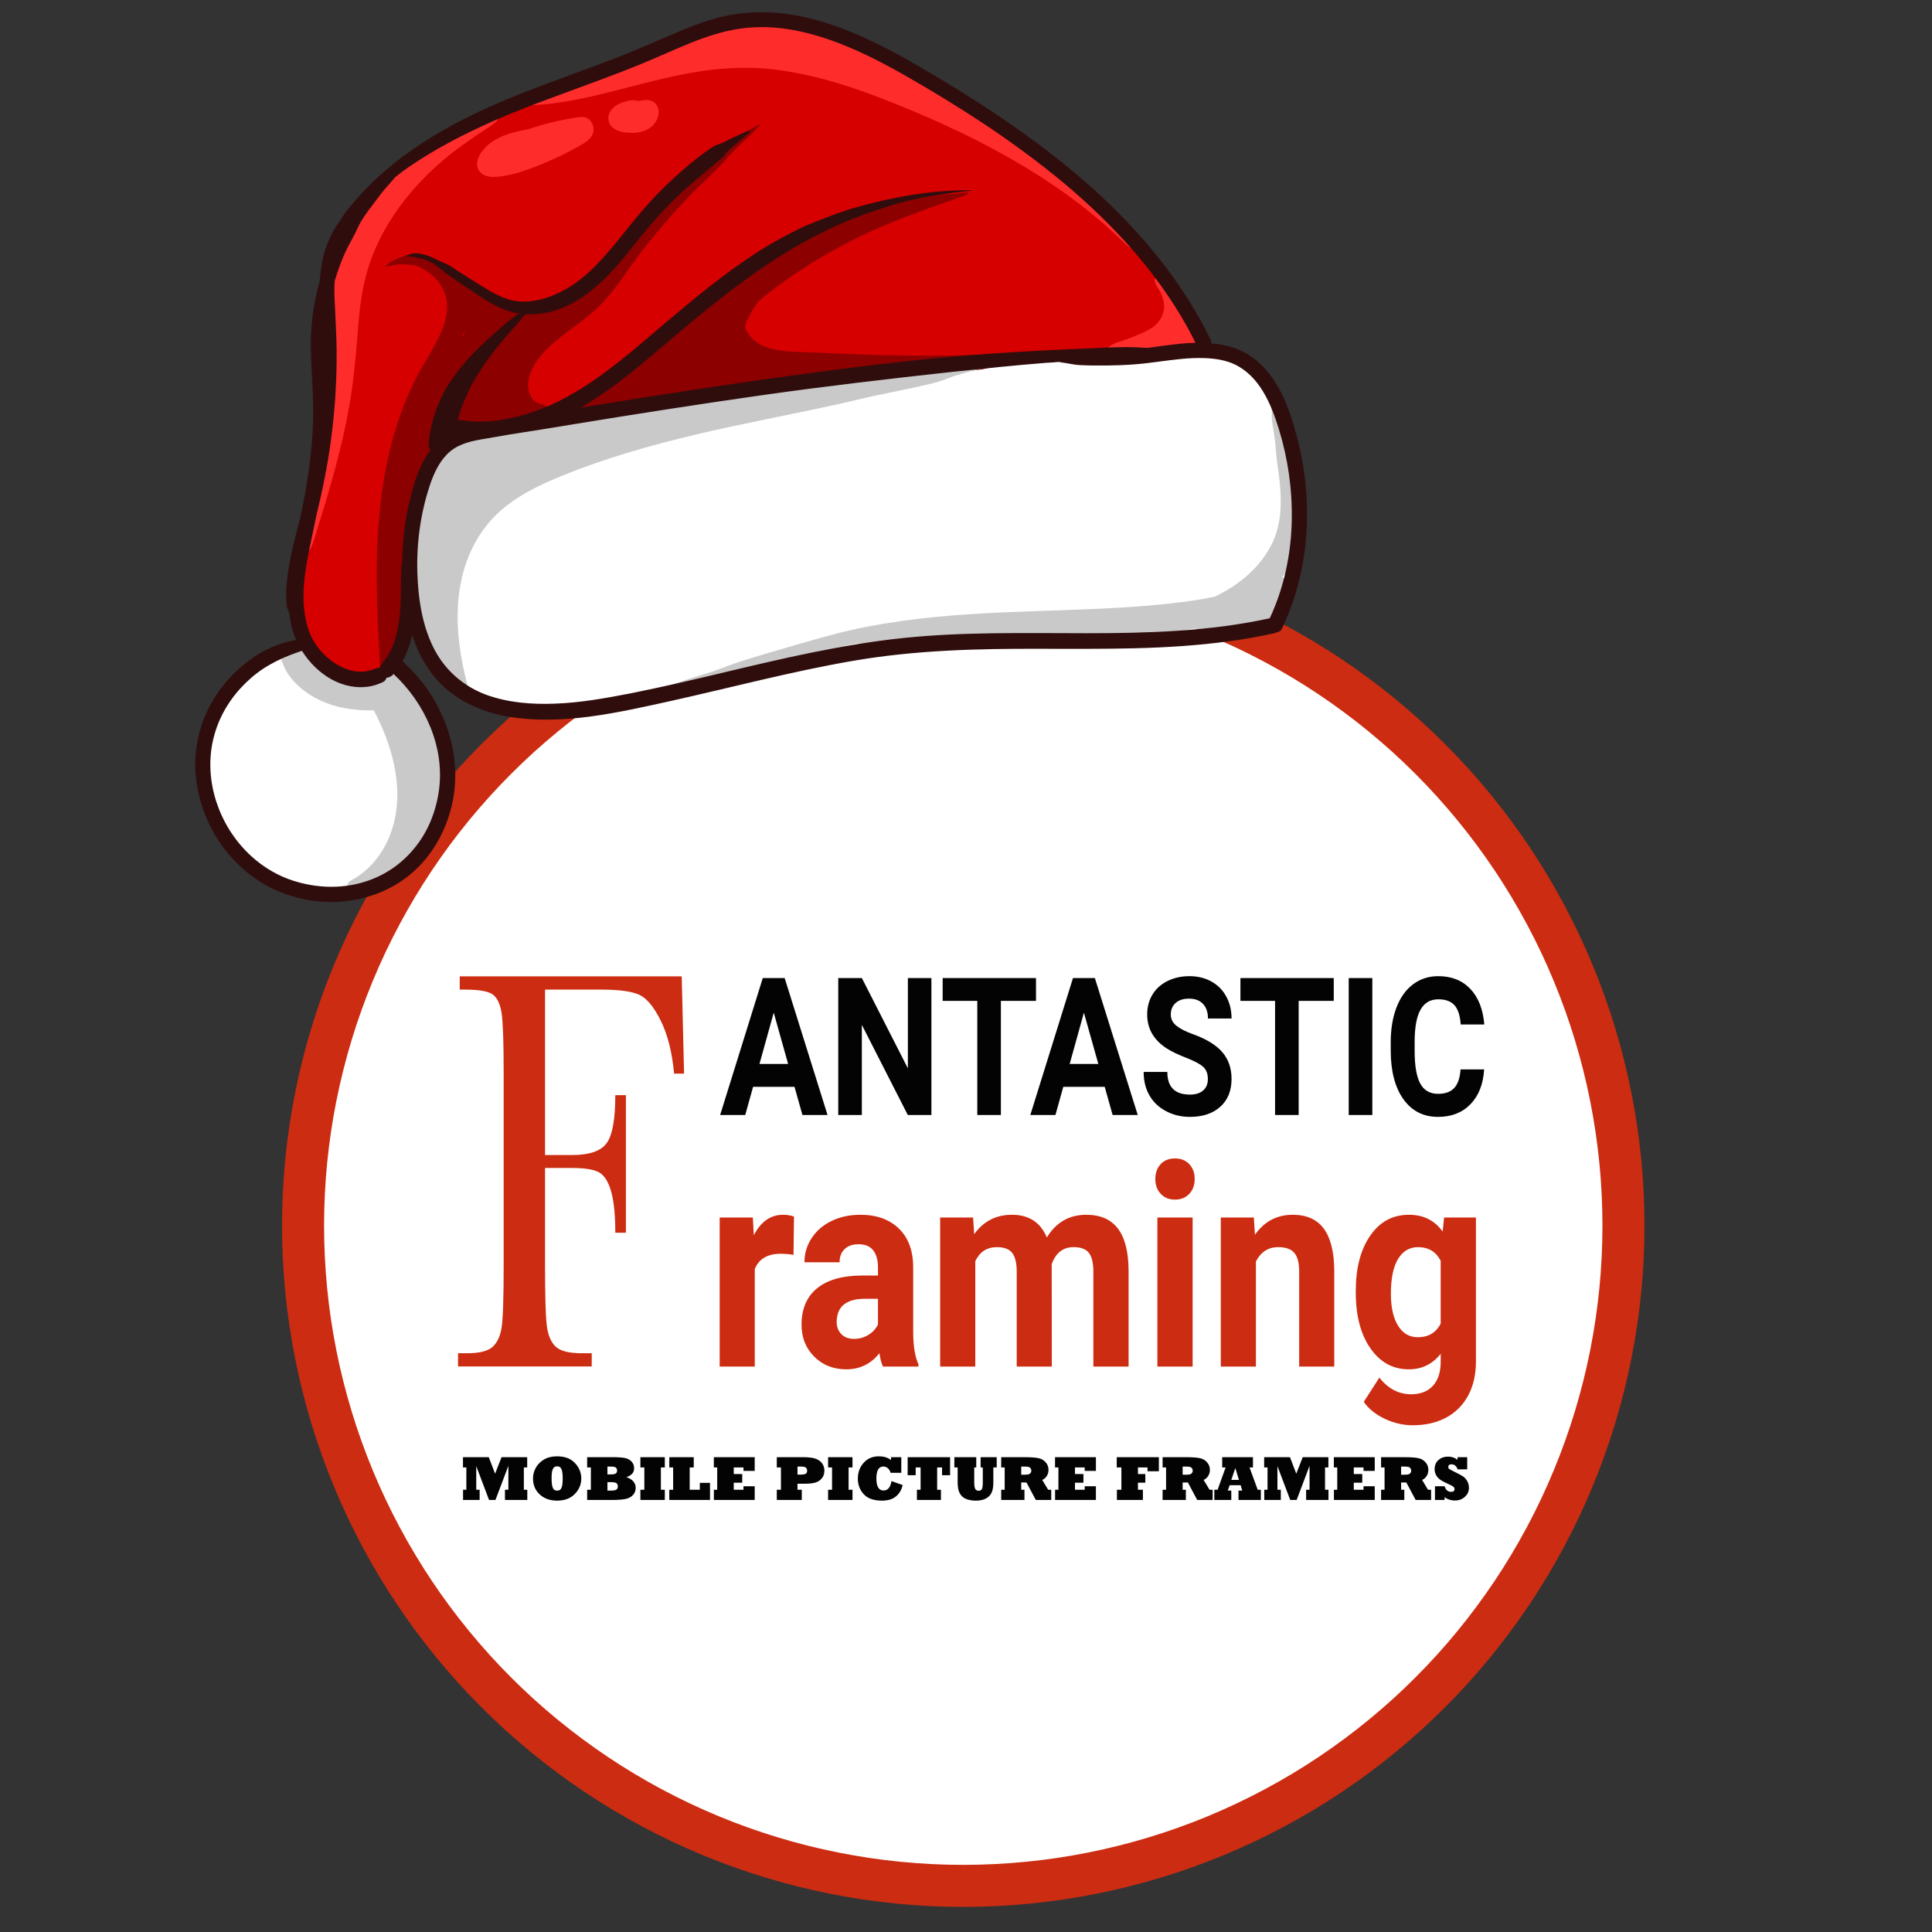 <svg xmlns="http://www.w3.org/2000/svg" xmlns:xlink="http://www.w3.org/1999/xlink" width="500" zoomAndPan="magnify" viewBox="0 0 375 375" height="500" preserveAspectRatio="xMidYMid meet" version="1.0"><rect x="0" y="0" width="375" height="375" fill="#333333" stroke="none"/><defs><clipPath id="8e48eff730"><path d="M 50.934 101.867 L 323.934 101.867 L 323.934 374.867 L 50.934 374.867 Z M 50.934 101.867 " clip-rule="nonzero"/></clipPath><clipPath id="85dc3e50d9"><path d="M 37.5 2 L 254 2 L 254 175.5 L 37.5 175.5 Z M 37.5 2 " clip-rule="nonzero"/></clipPath></defs><path fill="#ffffff" d="M 316.086 238.402 C 316.086 240.508 316.035 242.609 315.93 244.715 C 315.828 246.816 315.672 248.914 315.465 251.008 C 315.258 253.105 315.004 255.191 314.691 257.273 C 314.383 259.355 314.023 261.43 313.613 263.496 C 313.203 265.559 312.742 267.613 312.23 269.652 C 311.719 271.695 311.156 273.723 310.547 275.738 C 309.938 277.754 309.277 279.75 308.566 281.73 C 307.859 283.715 307.102 285.676 306.293 287.621 C 305.488 289.566 304.637 291.492 303.738 293.395 C 302.836 295.297 301.891 297.176 300.898 299.031 C 299.906 300.887 298.867 302.719 297.785 304.523 C 296.703 306.332 295.578 308.109 294.41 309.859 C 293.238 311.609 292.027 313.328 290.773 315.02 C 289.52 316.711 288.227 318.367 286.891 319.996 C 285.555 321.625 284.18 323.215 282.766 324.777 C 281.355 326.336 279.902 327.859 278.414 329.348 C 276.926 330.836 275.402 332.289 273.844 333.703 C 272.281 335.113 270.688 336.488 269.062 337.824 C 267.434 339.16 265.777 340.453 264.086 341.707 C 262.395 342.961 260.676 344.176 258.926 345.344 C 257.176 346.512 255.395 347.641 253.59 348.723 C 251.785 349.805 249.953 350.84 248.098 351.832 C 246.242 352.824 244.363 353.77 242.461 354.672 C 240.555 355.57 238.633 356.422 236.688 357.23 C 234.742 358.035 232.781 358.793 230.797 359.5 C 228.816 360.211 226.816 360.871 224.805 361.48 C 222.789 362.094 220.762 362.652 218.719 363.164 C 216.68 363.676 214.625 364.137 212.559 364.547 C 210.496 364.957 208.422 365.32 206.34 365.629 C 204.258 365.938 202.168 366.195 200.074 366.398 C 197.98 366.605 195.883 366.762 193.777 366.863 C 191.676 366.969 189.574 367.02 187.469 367.02 C 185.363 367.02 183.258 366.969 181.156 366.863 C 179.055 366.762 176.957 366.605 174.863 366.398 C 172.766 366.195 170.68 365.938 168.598 365.629 C 166.516 365.32 164.441 364.957 162.375 364.547 C 160.312 364.137 158.258 363.676 156.219 363.164 C 154.176 362.652 152.148 362.094 150.133 361.48 C 148.117 360.871 146.121 360.211 144.137 359.5 C 142.156 358.793 140.191 358.035 138.25 357.23 C 136.305 356.422 134.379 355.57 132.477 354.672 C 130.574 353.77 128.695 352.824 126.84 351.832 C 124.98 350.84 123.152 349.805 121.348 348.723 C 119.539 347.641 117.762 346.512 116.012 345.344 C 114.262 344.176 112.543 342.961 110.852 341.707 C 109.16 340.453 107.5 339.16 105.875 337.824 C 104.246 336.488 102.652 335.113 101.094 333.703 C 99.535 332.289 98.012 330.836 96.523 329.348 C 95.035 327.859 93.582 326.336 92.168 324.777 C 90.754 323.215 89.383 321.625 88.047 319.996 C 86.711 318.367 85.414 316.711 84.16 315.02 C 82.906 313.328 81.695 311.609 80.527 309.859 C 79.359 308.109 78.23 306.332 77.148 304.523 C 76.066 302.719 75.031 300.887 74.039 299.031 C 73.047 297.176 72.102 295.297 71.199 293.395 C 70.301 291.492 69.445 289.566 68.641 287.621 C 67.836 285.676 67.078 283.715 66.371 281.73 C 65.66 279.75 65 277.754 64.391 275.738 C 63.777 273.723 63.219 271.695 62.707 269.652 C 62.195 267.613 61.734 265.559 61.324 263.496 C 60.91 261.43 60.551 259.355 60.242 257.273 C 59.934 255.191 59.676 253.105 59.469 251.008 C 59.266 248.914 59.109 246.816 59.008 244.715 C 58.902 242.609 58.852 240.508 58.852 238.402 C 58.852 236.297 58.902 234.195 59.008 232.09 C 59.109 229.988 59.266 227.891 59.469 225.797 C 59.676 223.699 59.934 221.613 60.242 219.531 C 60.551 217.449 60.91 215.375 61.324 213.309 C 61.734 211.246 62.195 209.191 62.707 207.152 C 63.219 205.109 63.777 203.082 64.391 201.066 C 65 199.051 65.66 197.055 66.371 195.074 C 67.078 193.09 67.836 191.129 68.641 189.184 C 69.445 187.238 70.301 185.312 71.199 183.41 C 72.102 181.508 73.047 179.629 74.039 177.773 C 75.031 175.918 76.066 174.086 77.148 172.281 C 78.23 170.473 79.359 168.695 80.527 166.945 C 81.695 165.195 82.906 163.477 84.16 161.785 C 85.414 160.094 86.711 158.438 88.047 156.809 C 89.383 155.18 90.754 153.59 92.168 152.027 C 93.582 150.469 95.035 148.945 96.523 147.457 C 98.012 145.969 99.535 144.516 101.094 143.102 C 102.652 141.691 104.246 140.316 105.875 138.98 C 107.5 137.645 109.16 136.352 110.852 135.098 C 112.543 133.844 114.262 132.629 116.012 131.461 C 117.762 130.293 119.539 129.164 121.348 128.082 C 123.152 127 124.98 125.965 126.84 124.973 C 128.695 123.98 130.574 123.035 132.477 122.133 C 134.379 121.234 136.305 120.383 138.25 119.574 C 140.191 118.77 142.156 118.012 144.137 117.305 C 146.121 116.594 148.117 115.934 150.133 115.324 C 152.148 114.711 154.176 114.152 156.219 113.641 C 158.258 113.129 160.312 112.668 162.375 112.258 C 164.441 111.848 166.516 111.484 168.598 111.176 C 170.68 110.867 172.766 110.609 174.863 110.406 C 176.957 110.199 179.055 110.043 181.156 109.941 C 183.258 109.836 185.363 109.785 187.469 109.785 C 189.574 109.785 191.676 109.836 193.777 109.941 C 195.883 110.043 197.98 110.199 200.074 110.406 C 202.168 110.609 204.258 110.867 206.34 111.176 C 208.422 111.484 210.496 111.848 212.559 112.258 C 214.625 112.668 216.68 113.129 218.719 113.641 C 220.762 114.152 222.789 114.711 224.805 115.324 C 226.816 115.934 228.816 116.594 230.797 117.305 C 232.781 118.012 234.742 118.77 236.688 119.574 C 238.633 120.383 240.555 121.234 242.461 122.133 C 244.363 123.035 246.242 123.98 248.098 124.973 C 249.953 125.965 251.785 127 253.59 128.082 C 255.395 129.164 257.176 130.293 258.926 131.461 C 260.676 132.629 262.395 133.844 264.086 135.098 C 265.777 136.352 267.434 137.645 269.062 138.98 C 270.688 140.316 272.281 141.691 273.844 143.102 C 275.402 144.516 276.926 145.969 278.414 147.457 C 279.902 148.945 281.355 150.469 282.766 152.027 C 284.18 153.59 285.555 155.18 286.891 156.809 C 288.227 158.438 289.52 160.094 290.773 161.785 C 292.027 163.477 293.238 165.195 294.41 166.945 C 295.578 168.695 296.703 170.473 297.785 172.281 C 298.867 174.086 299.906 175.918 300.898 177.773 C 301.891 179.629 302.836 181.508 303.738 183.41 C 304.637 185.312 305.488 187.238 306.293 189.184 C 307.102 191.129 307.859 193.09 308.566 195.074 C 309.277 197.055 309.938 199.051 310.547 201.066 C 311.156 203.082 311.719 205.109 312.23 207.152 C 312.742 209.191 313.203 211.246 313.613 213.309 C 314.023 215.375 314.383 217.449 314.691 219.531 C 315.004 221.613 315.258 223.699 315.465 225.797 C 315.672 227.891 315.828 229.988 315.93 232.09 C 316.035 234.195 316.086 236.297 316.086 238.402 Z M 316.086 238.402 " fill-opacity="1" fill-rule="nonzero"/><g clip-path="url(#8e48eff730)"><path stroke-linecap="butt" transform="matrix(0.068, 0, 0, 0.068, 50.934, 101.868)" fill="none" stroke-linejoin="miter" d="M 3885.009 2000.5 C 3885.009 2031.349 3884.265 2062.141 3882.719 2092.991 C 3881.231 2123.783 3878.942 2154.518 3875.909 2185.196 C 3872.875 2215.93 3869.155 2246.494 3864.576 2277 C 3860.055 2307.506 3854.789 2337.897 3848.779 2368.174 C 3842.77 2398.394 3836.016 2428.499 3828.518 2458.376 C 3821.021 2488.309 3812.779 2518.014 3803.85 2547.547 C 3794.922 2577.08 3785.249 2606.327 3774.832 2635.344 C 3764.473 2664.419 3753.37 2693.151 3741.522 2721.654 C 3729.732 2750.157 3717.255 2778.373 3704.091 2806.246 C 3690.87 2834.12 3677.019 2861.649 3662.481 2888.836 C 3647.944 2916.022 3632.719 2942.865 3616.865 2969.307 C 3601.012 2995.807 3584.528 3021.849 3567.415 3047.49 C 3550.245 3073.131 3532.502 3098.314 3514.13 3123.096 C 3495.757 3147.879 3476.813 3172.146 3457.239 3196.013 C 3437.664 3219.88 3417.518 3243.174 3396.799 3266.068 C 3376.137 3288.904 3354.846 3311.226 3333.04 3333.032 C 3311.234 3354.839 3288.912 3376.13 3266.076 3396.849 C 3243.182 3417.51 3219.83 3437.657 3196.021 3457.231 C 3172.154 3476.805 3147.886 3495.75 3123.104 3514.122 C 3098.321 3532.494 3073.138 3550.294 3047.497 3567.407 C 3021.856 3584.52 2995.757 3601.061 2969.315 3616.915 C 2942.873 3632.769 2916.03 3647.936 2888.843 3662.474 C 2861.657 3677.011 2834.127 3690.862 2806.254 3704.083 C 2778.324 3717.247 2750.164 3729.724 2721.662 3741.572 C 2693.159 3753.362 2664.427 3764.465 2635.352 3774.825 C 2606.334 3785.242 2577.03 3794.914 2547.554 3803.843 C 2518.021 3812.829 2488.317 3821.013 2458.383 3828.511 C 2428.507 3836.008 2398.401 3842.762 2368.124 3848.772 C 2337.905 3854.781 2307.513 3860.104 2277.007 3864.626 C 2246.501 3869.147 2215.881 3872.925 2185.203 3875.901 C 2154.525 3878.934 2123.791 3881.224 2092.941 3882.712 C 2062.149 3884.257 2031.357 3885.001 2000.508 3885.001 C 1969.658 3885.001 1938.809 3884.257 1908.017 3882.712 C 1877.225 3881.224 1846.49 3878.934 1815.812 3875.901 C 1785.077 3872.925 1754.514 3869.147 1724.008 3864.626 C 1693.502 3860.104 1663.111 3854.781 1632.834 3848.772 C 1602.614 3842.762 1572.508 3836.008 1542.632 3828.511 C 1512.698 3821.013 1482.994 3812.829 1453.461 3803.843 C 1423.928 3794.914 1394.681 3785.242 1365.606 3774.825 C 1336.588 3764.465 1307.799 3753.362 1279.354 3741.572 C 1250.851 3729.724 1222.634 3717.247 1194.761 3704.083 C 1166.888 3690.862 1139.358 3677.011 1112.172 3662.474 C 1084.928 3647.936 1058.143 3632.769 1031.7 3616.915 C 1005.201 3601.061 979.159 3584.52 953.518 3567.407 C 927.877 3550.294 902.694 3532.494 877.911 3514.122 C 853.129 3495.75 828.804 3476.805 804.995 3457.231 C 781.128 3437.657 757.776 3417.51 734.94 3396.849 C 712.103 3376.13 689.782 3354.839 667.975 3333.032 C 646.169 3311.226 624.878 3288.904 604.159 3266.068 C 583.44 3243.174 563.351 3219.88 543.777 3196.013 C 524.202 3172.146 505.201 3147.879 486.828 3123.096 C 468.456 3098.314 450.713 3073.131 433.6 3047.49 C 416.487 3021.849 399.947 2995.807 384.093 2969.307 C 368.239 2942.865 353.071 2916.022 338.534 2888.836 C 323.996 2861.649 310.146 2834.12 296.925 2806.246 C 283.761 2778.373 271.226 2750.157 259.436 2721.654 C 247.646 2693.151 236.542 2664.419 226.183 2635.344 C 215.766 2606.327 206.093 2577.08 197.165 2547.547 C 188.179 2518.014 179.995 2488.309 172.497 2458.376 C 164.999 2428.499 158.245 2398.394 152.236 2368.174 C 146.169 2337.897 140.903 2307.506 136.382 2277 C 131.86 2246.494 128.083 2215.93 125.049 2185.196 C 122.073 2154.518 119.784 2123.783 118.296 2092.991 C 116.75 2062.141 116.006 2031.349 116.006 2000.5 C 116.006 1969.651 116.75 1938.858 118.296 1908.009 C 119.784 1877.217 122.073 1846.482 125.049 1815.804 C 128.083 1785.07 131.86 1754.506 136.382 1724 C 140.903 1693.494 146.169 1663.103 152.236 1632.826 C 158.245 1602.606 164.999 1572.501 172.497 1542.624 C 179.995 1512.691 188.179 1482.986 197.165 1453.453 C 206.093 1423.92 215.766 1394.673 226.183 1365.656 C 236.542 1336.58 247.646 1307.849 259.436 1279.346 C 271.226 1250.843 283.761 1222.627 296.925 1194.754 C 310.146 1166.88 323.996 1139.351 338.534 1112.164 C 353.071 1084.978 368.239 1058.135 384.093 1031.693 C 399.947 1005.193 416.487 979.151 433.6 953.51 C 450.713 927.869 468.456 902.686 486.828 877.904 C 505.201 853.121 524.202 828.854 543.777 804.987 C 563.351 781.12 583.44 757.826 604.159 734.932 C 624.878 712.096 646.169 689.774 667.975 667.968 C 689.782 646.161 712.103 624.87 734.94 604.151 C 757.776 583.49 781.128 563.343 804.995 543.769 C 828.804 524.195 853.129 505.25 877.911 486.878 C 902.694 468.506 927.877 450.706 953.518 433.593 C 979.159 416.48 1005.201 399.939 1031.7 384.085 C 1058.143 368.231 1084.928 353.064 1112.172 338.526 C 1139.358 323.989 1166.888 310.138 1194.761 296.917 C 1222.634 283.753 1250.851 271.276 1279.354 259.428 C 1307.799 247.638 1336.588 236.535 1365.606 226.175 C 1394.681 215.758 1423.928 206.086 1453.461 197.157 C 1482.994 188.171 1512.698 179.987 1542.632 172.489 C 1572.508 164.991 1602.614 158.238 1632.834 152.228 C 1663.111 146.219 1693.502 140.896 1724.008 136.374 C 1754.514 131.853 1785.077 128.075 1815.812 125.099 C 1846.49 122.066 1877.225 119.776 1908.017 118.288 C 1938.809 116.743 1969.658 115.999 2000.508 115.999 C 2031.357 115.999 2062.149 116.743 2092.941 118.288 C 2123.791 119.776 2154.525 122.066 2185.203 125.099 C 2215.881 128.075 2246.501 131.853 2277.007 136.374 C 2307.513 140.896 2337.905 146.219 2368.124 152.228 C 2398.401 158.238 2428.507 164.991 2458.383 172.489 C 2488.317 179.987 2518.021 188.171 2547.554 197.157 C 2577.03 206.086 2606.334 215.758 2635.352 226.175 C 2664.427 236.535 2693.159 247.638 2721.662 259.428 C 2750.164 271.276 2778.324 283.753 2806.254 296.917 C 2834.127 310.138 2861.657 323.989 2888.843 338.526 C 2916.03 353.064 2942.873 368.231 2969.315 384.085 C 2995.757 399.939 3021.856 416.48 3047.497 433.593 C 3073.138 450.706 3098.321 468.506 3123.104 486.878 C 3147.886 505.25 3172.154 524.195 3196.021 543.769 C 3219.83 563.343 3243.182 583.49 3266.076 604.151 C 3288.912 624.87 3311.234 646.161 3333.04 667.968 C 3354.846 689.774 3376.137 712.096 3396.799 734.932 C 3417.518 757.826 3437.664 781.12 3457.239 804.987 C 3476.813 828.854 3495.757 853.121 3514.13 877.904 C 3532.502 902.686 3550.245 927.869 3567.415 953.51 C 3584.528 979.151 3601.012 1005.193 3616.865 1031.693 C 3632.719 1058.135 3647.944 1084.978 3662.481 1112.164 C 3677.019 1139.351 3690.87 1166.88 3704.091 1194.754 C 3717.255 1222.627 3729.732 1250.843 3741.522 1279.346 C 3753.37 1307.849 3764.473 1336.58 3774.832 1365.656 C 3785.249 1394.673 3794.922 1423.92 3803.85 1453.453 C 3812.779 1482.986 3821.021 1512.691 3828.518 1542.624 C 3836.016 1572.501 3842.77 1602.606 3848.779 1632.826 C 3854.789 1663.103 3860.055 1693.494 3864.576 1724 C 3869.155 1754.506 3872.875 1785.07 3875.909 1815.804 C 3878.942 1846.482 3881.231 1877.217 3882.719 1908.009 C 3884.265 1938.858 3885.009 1969.651 3885.009 2000.5 Z M 3885.009 2000.5 " stroke="#cc2c11" stroke-width="120" stroke-opacity="1" stroke-miterlimit="4"/></g><path fill="#cc2c11" d="M 89.234 189.512 L 89.234 192.082 L 90.223 192.082 C 93.051 192.082 94.883 192.418 95.723 193.086 C 96.559 193.758 97.109 194.969 97.371 196.719 C 97.633 198.465 97.762 202.355 97.762 208.387 L 97.762 245.523 C 97.762 251.852 97.633 255.883 97.371 257.613 C 97.109 259.344 96.52 260.617 95.598 261.438 C 94.68 262.258 93.023 262.668 90.637 262.664 L 88.906 262.664 L 88.906 265.234 L 114.855 265.234 L 114.855 262.664 L 112.961 262.664 C 110.406 262.664 108.684 262.219 107.793 261.324 C 106.898 260.434 106.344 259.062 106.125 257.223 C 105.902 255.379 105.793 251.477 105.793 245.523 L 105.793 226.703 L 111.027 226.703 C 113.773 226.703 115.617 227.047 116.566 227.734 C 117.512 228.426 118.227 229.711 118.707 231.59 C 119.191 233.469 119.43 236.027 119.43 239.27 L 121.488 239.27 L 121.488 212.574 L 119.43 212.574 C 119.43 217.23 118.875 220.328 117.762 221.871 C 116.648 223.418 114.402 224.191 111.027 224.191 L 105.793 224.191 L 105.793 192.082 L 116.711 192.082 C 120.172 192.082 122.629 192.418 124.082 193.086 C 125.539 193.758 126.934 195.441 128.266 198.141 C 129.598 200.84 130.457 204.254 130.84 208.387 L 132.777 208.387 L 132.324 189.512 Z M 89.234 189.512 " fill-opacity="1" fill-rule="evenodd"/><path fill="#cc2c11" d="M 154.117 236.133 C 153.43 235.895 152.723 235.781 151.996 235.785 C 149.574 235.785 147.68 237.113 146.312 239.77 L 146.125 236.32 L 139.688 236.32 L 139.688 265.25 L 146.5 265.25 L 146.5 246.32 C 147.305 244.34 148.992 243.352 151.57 243.352 C 152.395 243.363 153.211 243.434 154.023 243.566 Z M 178.266 265.25 L 178.266 264.797 C 177.605 263.387 177.266 261.312 177.25 258.566 L 177.25 246.027 C 177.25 242.781 176.328 240.266 174.48 238.473 C 172.633 236.68 170.137 235.785 166.992 235.785 C 164.918 235.785 163.047 236.191 161.383 237 C 159.715 237.812 158.426 238.934 157.516 240.359 C 156.594 241.773 156.141 243.324 156.145 245.008 L 162.961 245.008 C 162.961 243.922 163.289 243.066 163.941 242.445 C 164.594 241.82 165.492 241.508 166.641 241.508 C 167.945 241.508 168.898 241.906 169.504 242.711 C 170.109 243.512 170.41 244.582 170.414 245.918 L 170.414 247.578 L 167.277 247.578 C 163.488 247.594 160.59 248.422 158.586 250.062 C 156.582 251.703 155.582 254.055 155.578 257.121 C 155.578 259.617 156.402 261.688 158.043 263.324 C 159.688 264.965 161.758 265.785 164.258 265.785 C 166.898 265.785 169.043 264.742 170.695 262.656 C 170.836 263.691 171.066 264.555 171.379 265.25 Z M 163.289 258.941 C 162.695 258.316 162.395 257.523 162.395 256.559 L 162.418 256.105 C 162.637 253.434 164.453 252.094 167.867 252.094 L 170.414 252.094 L 170.414 257.07 C 169.992 257.945 169.363 258.625 168.527 259.113 C 167.672 259.629 166.742 259.883 165.742 259.875 C 164.707 259.875 163.887 259.562 163.289 258.941 Z M 182.484 236.32 L 182.484 265.25 L 189.301 265.25 L 189.301 244.797 C 190.164 242.977 191.562 242.07 193.5 242.07 C 194.898 242.07 195.887 242.441 196.469 243.191 C 197.051 243.941 197.34 245.152 197.344 246.828 L 197.344 265.25 L 204.156 265.25 L 204.133 245.383 C 204.918 243.176 206.332 242.07 208.379 242.07 C 209.809 242.07 210.805 242.449 211.371 243.203 C 211.938 243.961 212.223 245.16 212.223 246.801 L 212.223 265.25 L 219.059 265.25 L 219.059 246.773 C 219.059 243.102 218.383 240.352 217.031 238.527 C 215.68 236.699 213.621 235.785 210.852 235.785 C 207.535 235.785 204.98 237.258 203.191 240.199 C 201.965 237.258 199.707 235.785 196.422 235.785 C 193.34 235.785 190.895 237.043 189.09 239.555 L 188.875 236.32 Z M 231.488 236.32 L 224.648 236.32 L 224.648 265.25 L 231.488 265.25 Z M 225.297 231.723 C 225.996 232.469 226.918 232.844 228.066 232.844 C 229.215 232.844 230.141 232.469 230.84 231.723 C 231.539 230.973 231.887 230.012 231.887 228.832 C 231.887 227.676 231.543 226.723 230.852 225.973 C 230.16 225.227 229.23 224.852 228.066 224.852 C 226.887 224.852 225.957 225.223 225.273 225.973 C 224.59 226.723 224.246 227.676 224.246 228.832 C 224.246 230.012 224.598 230.973 225.297 231.723 Z M 236.957 236.32 L 236.957 265.25 L 243.773 265.25 L 243.773 244.848 C 244.73 242.996 246.168 242.07 248.086 242.07 C 249.551 242.07 250.594 242.438 251.223 243.18 C 251.852 243.918 252.168 245.109 252.168 246.746 L 252.168 265.25 L 258.98 265.25 L 258.98 246.562 C 258.949 242.977 258.273 240.285 256.953 238.484 C 255.633 236.688 253.621 235.785 250.918 235.785 C 247.852 235.785 245.406 237.078 243.582 239.664 L 243.371 236.32 Z M 263.156 250.891 C 263.156 255.383 264.102 258.988 265.996 261.707 C 267.891 264.426 270.371 265.785 273.438 265.785 C 276 265.785 278.066 264.777 279.637 262.762 L 279.637 264.312 C 279.637 266.328 279.137 267.883 278.129 268.98 C 277.125 270.074 275.715 270.625 273.91 270.625 C 271.488 270.625 269.43 269.547 267.73 267.391 L 264.711 272.094 C 265.625 273.434 266.969 274.523 268.746 275.371 C 270.52 276.215 272.344 276.641 274.215 276.641 C 276.684 276.641 278.836 276.148 280.676 275.168 C 282.516 274.188 283.941 272.762 284.957 270.891 C 285.969 269.02 286.477 266.82 286.477 264.289 L 286.477 236.32 L 280.301 236.32 L 280.016 239.047 C 278.461 236.871 276.281 235.785 273.484 235.785 C 270.324 235.785 267.812 237.141 265.949 239.852 C 264.086 242.559 263.156 246.133 263.156 250.57 Z M 271.375 244.344 C 272.309 242.828 273.594 242.07 275.23 242.07 C 277.258 242.07 278.727 242.953 279.637 244.719 L 279.637 256.902 C 278.742 258.672 277.258 259.555 275.184 259.555 C 273.562 259.555 272.289 258.809 271.363 257.32 C 270.434 255.828 269.973 253.77 269.969 251.148 C 269.969 248.129 270.438 245.863 271.375 244.344 Z M 271.375 244.344 " fill-opacity="1" fill-rule="evenodd"/><path fill="#030303" d="M 155.754 216.422 L 160.625 216.422 L 152.301 189.836 L 148.055 189.836 L 139.777 216.422 L 144.648 216.422 L 146.176 210.945 L 154.211 210.945 Z M 150.18 196.555 L 152.973 206.508 L 147.414 206.508 Z M 180.785 189.836 L 176.219 189.836 L 176.219 207.367 L 167.285 189.836 L 162.703 189.836 L 162.703 216.422 L 167.285 216.422 L 167.285 198.93 L 176.203 216.422 L 180.785 216.422 Z M 201.086 189.836 L 182.969 189.836 L 182.969 194.273 L 189.691 194.273 L 189.691 216.422 L 194.273 216.422 L 194.273 194.273 L 201.086 194.273 Z M 215.961 216.422 L 220.836 216.422 L 212.512 189.836 L 208.266 189.836 L 199.984 216.422 L 204.859 216.422 L 206.387 210.945 L 214.422 210.945 Z M 210.387 196.555 L 213.184 206.508 L 207.625 206.508 Z M 233.527 211.664 C 232.918 212.195 232.066 212.457 230.977 212.461 C 228.043 212.461 226.578 210.992 226.578 208.059 L 221.98 208.059 C 221.98 209.777 222.348 211.285 223.09 212.586 C 223.828 213.891 224.898 214.914 226.305 215.664 C 227.707 216.414 229.266 216.785 230.977 216.785 C 233.441 216.785 235.402 216.133 236.855 214.824 C 238.312 213.516 239.043 211.711 239.043 209.41 C 239.043 207.34 238.445 205.613 237.254 204.227 C 236.062 202.836 234.164 201.676 231.559 200.738 C 230.141 200.227 229.07 199.68 228.344 199.094 C 227.613 198.512 227.25 197.785 227.25 196.922 C 227.25 195.996 227.559 195.25 228.184 194.684 C 228.801 194.117 229.672 193.836 230.793 193.836 C 231.953 193.836 232.855 194.172 233.496 194.848 C 234.141 195.523 234.461 196.473 234.461 197.688 L 239.043 197.688 C 239.043 196.094 238.699 194.672 238.012 193.418 C 237.332 192.16 236.367 191.188 235.117 190.504 C 233.875 189.816 232.457 189.473 230.871 189.473 C 229.293 189.473 227.867 189.789 226.602 190.422 C 225.332 191.055 224.359 191.934 223.684 193.059 C 223.008 194.188 222.668 195.469 222.668 196.902 C 222.668 199.668 223.93 201.863 226.457 203.496 C 227.383 204.09 228.641 204.695 230.227 205.312 C 231.816 205.926 232.918 206.512 233.527 207.062 C 234.141 207.617 234.445 208.414 234.445 209.445 C 234.445 210.395 234.137 211.137 233.527 211.664 Z M 258.883 189.836 L 240.766 189.836 L 240.766 194.273 L 247.488 194.273 L 247.488 216.422 L 252.07 216.422 L 252.07 194.273 L 258.883 194.273 Z M 266.367 189.836 L 261.785 189.836 L 261.785 216.422 L 266.367 216.422 Z M 283.488 207.566 C 283.387 209.184 282.988 210.383 282.289 211.152 C 281.594 211.926 280.535 212.312 279.121 212.312 C 277.551 212.312 276.402 211.648 275.676 210.324 C 274.949 208.996 274.586 206.898 274.582 204.023 L 274.582 202.016 C 274.605 199.266 274.992 197.234 275.754 195.926 C 276.512 194.617 277.656 193.965 279.184 193.965 C 280.586 193.965 281.633 194.352 282.32 195.121 C 283.008 195.895 283.406 197.141 283.52 198.855 L 288.102 198.855 C 287.855 195.887 286.949 193.582 285.383 191.938 C 283.816 190.293 281.746 189.473 279.184 189.473 C 277.328 189.473 275.703 189.992 274.301 191.035 C 272.902 192.074 271.824 193.566 271.07 195.516 C 270.316 197.465 269.941 199.715 269.941 202.27 L 269.941 203.898 C 269.941 207.902 270.758 211.051 272.391 213.344 C 274.027 215.641 276.27 216.785 279.121 216.785 C 281.727 216.785 283.828 215.965 285.422 214.32 C 287.016 212.68 287.898 210.426 288.07 207.566 Z M 283.488 207.566 " fill-opacity="1" fill-rule="evenodd"/><path fill="#030303" d="M 93.098 289.156 L 92.441 289.156 L 92.441 284.574 L 94.926 291.145 L 96.168 291.145 L 98.676 284.516 L 98.676 289.156 L 98.012 289.156 L 98.012 291.145 L 102.348 291.145 L 102.348 289.156 L 101.68 289.156 L 101.68 284.828 L 102.328 284.828 L 102.328 282.836 L 97.352 282.836 L 96.098 286.043 L 94.871 282.836 L 89.863 282.836 L 89.863 284.828 L 90.52 284.828 L 90.52 289.156 L 89.879 289.156 L 89.879 291.145 L 93.098 291.145 Z M 107.332 285.09 C 107.504 284.762 107.77 284.605 108.141 284.617 C 108.52 284.598 108.793 284.762 108.957 285.105 C 109.133 285.438 109.219 286.059 109.219 286.969 C 109.219 287.91 109.129 288.539 108.953 288.855 C 108.781 289.188 108.508 289.344 108.141 289.328 C 107.762 289.344 107.492 289.18 107.332 288.84 C 107.152 288.516 107.062 287.895 107.062 286.969 C 107.062 286.031 107.152 285.402 107.332 285.09 Z M 104.762 290.07 C 105.625 290.871 106.75 291.273 108.141 291.273 C 109.578 291.273 110.719 290.848 111.562 289.992 C 112.406 289.137 112.828 288.129 112.828 286.969 C 112.828 286.418 112.727 285.887 112.516 285.375 C 112.297 284.852 111.988 284.387 111.598 283.977 C 110.781 283.105 109.629 282.672 108.141 282.672 C 107.812 282.672 107.484 282.695 107.16 282.746 C 106.867 282.793 106.578 282.863 106.297 282.957 C 106.027 283.051 105.77 283.176 105.523 283.328 C 104.82 283.77 104.301 284.312 103.965 284.957 C 103.629 285.586 103.461 286.258 103.457 286.969 C 103.457 288.234 103.891 289.27 104.762 290.07 Z M 118.613 287.688 C 119.125 287.688 119.473 287.754 119.652 287.883 C 119.832 288.02 119.918 288.227 119.918 288.512 C 119.918 288.812 119.82 289.023 119.621 289.145 C 119.418 289.262 119.086 289.324 118.625 289.324 L 117.902 289.324 L 117.902 287.688 Z M 118.5 284.66 C 119.09 284.66 119.449 284.738 119.578 284.891 C 119.711 285.043 119.777 285.219 119.777 285.418 C 119.785 285.633 119.715 285.816 119.562 285.969 C 119.41 286.105 119.094 286.176 118.613 286.176 L 117.902 286.176 L 117.902 284.66 Z M 121.371 290.957 C 121.996 290.84 122.488 290.586 122.844 290.199 C 123.215 289.801 123.395 289.324 123.383 288.777 C 123.383 288.297 123.223 287.879 122.906 287.52 C 122.59 287.152 122.141 286.883 121.555 286.707 C 121.969 286.605 122.332 286.406 122.645 286.109 C 122.934 285.832 123.078 285.457 123.078 284.988 C 123.086 284.508 122.934 284.086 122.617 283.723 C 122.312 283.367 121.891 283.129 121.352 283.012 C 120.809 282.895 120.039 282.84 119.043 282.836 L 113.965 282.836 L 113.965 284.828 L 114.688 284.828 L 114.688 289.156 L 113.965 289.156 L 113.965 291.145 L 118.664 291.145 C 119.852 291.145 120.754 291.082 121.371 290.957 Z M 129.039 289.156 L 128.277 289.156 L 128.277 284.828 L 129.039 284.828 L 129.039 282.836 L 124.301 282.836 L 124.301 284.828 L 125.066 284.828 L 125.066 289.156 L 124.301 289.156 L 124.301 291.145 L 129.039 291.145 Z M 137.812 287.824 L 135.832 287.824 L 135.832 289.156 L 133.867 289.156 L 133.867 284.828 L 134.656 284.828 L 134.656 282.836 L 129.91 282.836 L 129.91 284.828 L 130.656 284.828 L 130.656 289.156 L 129.91 289.156 L 129.91 291.145 L 137.812 291.145 Z M 146.488 288.484 L 144.309 288.484 L 144.309 289.156 L 142.422 289.156 L 142.422 287.793 L 144.066 287.793 L 144.066 286.105 L 142.422 286.105 L 142.422 284.828 L 144.309 284.828 L 144.309 285.496 L 146.488 285.496 L 146.488 282.836 L 138.555 282.836 L 138.555 284.828 L 139.211 284.828 L 139.211 289.156 L 138.566 289.156 L 138.566 291.145 L 146.488 291.145 Z M 155.297 284.66 C 155.57 284.652 155.84 284.668 156.109 284.711 C 156.273 284.746 156.406 284.828 156.508 284.965 C 156.617 285.109 156.668 285.277 156.664 285.461 C 156.664 285.758 156.57 285.957 156.379 286.062 C 156.18 286.164 155.859 286.219 155.422 286.219 L 154.793 286.219 L 154.793 284.66 Z M 155.629 289.156 L 154.793 289.156 L 154.793 287.992 L 156.09 287.992 C 157.113 287.992 157.871 287.906 158.359 287.734 C 158.844 287.57 159.246 287.289 159.559 286.887 C 159.863 286.5 160.012 286.016 160.012 285.43 C 160.016 284.957 159.891 284.52 159.633 284.121 C 159.375 283.723 158.977 283.41 158.438 283.18 C 157.895 282.953 157.039 282.84 155.871 282.836 L 150.777 282.836 L 150.777 284.828 L 151.582 284.828 L 151.582 289.156 L 150.777 289.156 L 150.777 291.145 L 155.629 291.145 Z M 165.469 289.156 L 164.711 289.156 L 164.711 284.828 L 165.469 284.828 L 165.469 282.836 L 160.734 282.836 L 160.734 284.828 L 161.5 284.828 L 161.5 289.156 L 160.734 289.156 L 160.734 291.145 L 165.469 291.145 Z M 171.5 289.305 C 170.57 289.305 170.105 288.527 170.105 286.977 C 170.105 285.426 170.555 284.652 171.453 284.652 C 171.785 284.652 172.074 284.758 172.324 284.977 C 172.598 285.219 172.777 285.516 172.867 285.871 L 174.941 285.871 L 174.941 282.836 L 172.945 282.836 L 172.945 283.395 C 172.332 282.91 171.539 282.672 170.562 282.672 C 169.363 282.672 168.383 283.09 167.633 283.93 C 166.879 284.77 166.504 285.793 166.504 286.992 C 166.504 288.188 166.887 289.199 167.656 290.027 C 168.422 290.859 169.598 291.273 171.191 291.273 C 172.355 291.273 173.273 290.992 173.938 290.422 C 174.594 289.855 175.016 289.129 175.195 288.242 L 173.043 287.484 C 172.832 288.699 172.316 289.305 171.5 289.305 Z M 182.637 289.156 L 181.902 289.156 L 181.902 284.828 L 182.852 284.828 L 182.852 286.336 L 184.41 286.336 L 184.41 282.836 L 176.176 282.836 L 176.176 286.336 L 177.734 286.336 L 177.734 284.828 L 178.688 284.828 L 178.688 289.156 L 177.973 289.156 L 177.973 291.145 L 182.637 291.145 Z M 185.879 287.488 C 185.879 288.32 185.945 288.938 186.082 289.34 C 186.203 289.742 186.41 290.094 186.695 290.398 C 186.977 290.691 187.352 290.91 187.832 291.055 C 188.359 291.211 188.898 291.285 189.449 291.273 C 190.207 291.273 190.844 291.137 191.359 290.863 C 191.879 290.59 192.246 290.207 192.469 289.723 C 192.691 289.234 192.805 288.605 192.805 287.836 L 192.805 284.828 L 193.461 284.828 L 193.461 282.836 L 190.34 282.836 L 190.34 284.828 L 190.758 284.828 L 190.758 287.824 C 190.758 288.441 190.695 288.848 190.57 289.047 C 190.449 289.25 190.25 289.352 189.977 289.352 C 189.645 289.352 189.414 289.234 189.289 288.992 C 189.16 288.75 189.098 288.297 189.098 287.629 L 189.098 284.828 L 189.492 284.828 L 189.492 282.836 L 185.238 282.836 L 185.238 284.828 L 185.879 284.828 Z M 198.512 284.66 C 198.848 284.652 199.184 284.664 199.516 284.699 C 199.703 284.723 199.859 284.805 199.988 284.941 C 200.121 285.086 200.184 285.258 200.172 285.453 C 200.184 285.648 200.121 285.816 199.988 285.961 C 199.863 286.094 199.715 286.172 199.535 286.199 C 199.215 286.234 198.898 286.25 198.578 286.242 L 198.219 286.242 L 198.219 284.66 Z M 198.848 289.156 L 198.219 289.156 L 198.219 287.75 L 199.242 287.75 L 201.051 291.145 L 204.043 291.145 L 204.043 289.156 L 203.445 289.156 L 202.297 287.258 C 202.668 287.09 202.961 286.836 203.176 286.492 C 203.402 286.137 203.516 285.746 203.512 285.32 C 203.52 284.754 203.336 284.258 202.961 283.828 C 202.582 283.398 202.109 283.133 201.547 283.023 C 201.32 282.977 201.094 282.941 200.867 282.918 C 200.617 282.895 200.32 282.875 199.977 282.859 C 199.629 282.844 199.254 282.836 198.848 282.836 L 194.332 282.836 L 194.332 284.828 L 195.008 284.828 L 195.008 289.156 L 194.332 289.156 L 194.332 291.145 L 198.848 291.145 Z M 212.719 288.484 L 210.539 288.484 L 210.539 289.156 L 208.652 289.156 L 208.652 287.793 L 210.293 287.793 L 210.293 286.105 L 208.652 286.105 L 208.652 284.828 L 210.539 284.828 L 210.539 285.496 L 212.719 285.496 L 212.719 282.836 L 204.781 282.836 L 204.781 284.828 L 205.438 284.828 L 205.438 289.156 L 204.793 289.156 L 204.793 291.145 L 212.715 291.145 L 212.715 288.484 Z M 221.836 289.156 L 220.875 289.156 L 220.875 287.793 L 222.305 287.793 L 222.305 286.105 L 220.875 286.105 L 220.875 284.828 L 222.73 284.828 L 222.73 285.574 L 224.938 285.574 L 224.938 282.836 L 216.758 282.836 L 216.758 284.828 L 217.66 284.828 L 217.66 289.156 L 216.789 289.156 L 216.789 291.145 L 221.836 291.145 Z M 229.84 284.66 C 230.176 284.652 230.512 284.664 230.844 284.699 C 231.031 284.723 231.188 284.805 231.316 284.941 C 231.449 285.086 231.512 285.258 231.5 285.453 C 231.512 285.648 231.449 285.816 231.316 285.961 C 231.191 286.094 231.043 286.172 230.863 286.199 C 230.543 286.234 230.227 286.25 229.906 286.242 L 229.551 286.242 L 229.551 284.66 Z M 230.176 289.156 L 229.551 289.156 L 229.551 287.75 L 230.57 287.75 L 232.379 291.145 L 235.371 291.145 L 235.371 289.156 L 234.773 289.156 L 233.625 287.258 C 233.996 287.09 234.289 286.836 234.504 286.492 C 234.73 286.137 234.844 285.746 234.84 285.32 C 234.848 284.754 234.664 284.258 234.289 283.828 C 233.91 283.398 233.438 283.129 232.875 283.023 C 232.648 282.977 232.422 282.941 232.195 282.918 C 231.945 282.895 231.648 282.875 231.305 282.859 C 230.957 282.844 230.582 282.84 230.176 282.836 L 225.66 282.836 L 225.66 284.828 L 226.336 284.828 L 226.336 289.156 L 225.66 289.156 L 225.66 291.145 L 230.176 291.145 Z M 240.48 287.246 L 238.992 287.246 L 239.777 284.945 Z M 238.992 289.324 L 238.312 289.324 L 238.68 288.277 L 240.805 288.277 L 241.121 289.324 L 240.391 289.324 L 240.391 291.145 L 244.727 291.145 L 244.727 289.156 L 244.117 289.156 L 242.531 284.828 L 243.199 284.828 L 243.199 282.836 L 237.227 282.836 L 237.227 284.828 L 237.895 284.828 L 236.336 289.156 L 235.703 289.156 L 235.703 291.145 L 238.992 291.145 Z M 248.605 289.156 L 247.949 289.156 L 247.949 284.574 L 250.434 291.145 L 251.676 291.145 L 254.184 284.516 L 254.184 289.156 L 253.52 289.156 L 253.52 291.145 L 257.855 291.145 L 257.855 289.156 L 257.188 289.156 L 257.188 284.828 L 257.84 284.828 L 257.84 282.836 L 252.859 282.836 L 251.605 286.043 L 250.383 282.836 L 245.371 282.836 L 245.371 284.828 L 246.027 284.828 L 246.027 289.156 L 245.391 289.156 L 245.391 291.145 L 248.605 291.145 Z M 266.836 288.484 L 264.656 288.484 L 264.656 289.156 L 262.77 289.156 L 262.77 287.793 L 264.41 287.793 L 264.41 286.105 L 262.77 286.105 L 262.77 284.828 L 264.656 284.828 L 264.656 285.496 L 266.836 285.496 L 266.836 282.836 L 258.898 282.836 L 258.898 284.828 L 259.559 284.828 L 259.559 289.156 L 258.914 289.156 L 258.914 291.145 L 266.836 291.145 Z M 272.246 284.66 C 272.582 284.652 272.914 284.664 273.25 284.699 C 273.434 284.723 273.594 284.805 273.719 284.941 C 273.855 285.086 273.914 285.258 273.906 285.453 C 273.918 285.648 273.855 285.816 273.719 285.961 C 273.598 286.094 273.445 286.172 273.266 286.199 C 272.949 286.234 272.629 286.25 272.312 286.242 L 271.953 286.242 L 271.953 284.66 Z M 272.578 289.156 L 271.953 289.156 L 271.953 287.75 L 272.973 287.75 L 274.781 291.145 L 277.773 291.145 L 277.773 289.156 L 277.176 289.156 L 276.031 287.258 C 276.402 287.09 276.691 286.836 276.91 286.492 C 277.137 286.137 277.246 285.746 277.242 285.32 C 277.254 284.754 277.07 284.258 276.695 283.828 C 276.312 283.398 275.844 283.129 275.277 283.023 C 275.055 282.977 274.828 282.941 274.598 282.918 C 274.352 282.895 274.055 282.875 273.707 282.859 C 273.363 282.844 272.984 282.836 272.578 282.836 L 268.066 282.836 L 268.066 284.828 L 268.742 284.828 L 268.742 289.156 L 268.066 289.156 L 268.066 291.145 L 272.578 291.145 Z M 280.395 290.602 C 280.984 291.039 281.648 291.258 282.383 291.25 C 283.172 291.25 283.824 291.008 284.344 290.516 C 284.871 290.047 285.129 289.457 285.117 288.75 C 285.121 288.297 285.012 287.875 284.789 287.484 C 284.688 287.301 284.566 287.129 284.43 286.973 C 284.305 286.824 284.16 286.695 284 286.586 C 283.727 286.402 283.184 286.105 282.367 285.699 C 281.758 285.398 281.398 285.207 281.285 285.117 C 281.16 285.023 281.102 284.898 281.113 284.742 C 281.113 284.398 281.316 284.223 281.723 284.223 C 282.297 284.223 282.699 284.551 282.926 285.203 L 284.785 285.203 L 284.785 282.836 L 282.902 282.836 L 282.902 283.352 C 282.398 282.938 281.781 282.73 281.051 282.73 C 280.324 282.73 279.711 282.949 279.215 283.383 C 278.711 283.816 278.461 284.418 278.461 285.191 C 278.457 285.613 278.562 286.004 278.777 286.367 C 278.969 286.707 279.223 286.984 279.543 287.207 C 279.859 287.434 280.359 287.695 281.035 288.004 C 281.57 288.242 281.926 288.43 282.09 288.562 C 282.25 288.68 282.324 288.836 282.324 289.031 C 282.324 289.387 282.102 289.566 281.656 289.566 C 281.039 289.566 280.617 289.207 280.395 288.48 L 278.527 288.48 L 278.527 291.145 L 280.395 291.145 Z M 280.395 290.602 " fill-opacity="1" fill-rule="evenodd"/><path fill="#ffffff" d="M 64.348 173.137 C 61.93 173.137 59.512 172.793 57.184 172.059 C 53.125 170.844 49.457 168.465 46.52 165.266 C 40.738 158.902 38.492 149.816 40.781 142.074 C 41.902 138.266 44.105 134.719 47.082 131.816 C 48.551 130.348 50.105 129.223 51.918 128.184 C 53.602 127.23 55.371 126.453 57.398 125.762 L 59.082 125.199 L 59.512 125.848 C 62.059 129.914 66.117 132.422 70.09 132.422 C 70.648 132.422 71.254 132.379 71.816 132.25 C 72.461 132.121 73.152 131.906 73.973 131.516 C 74.016 131.516 74.059 131.43 74.102 131.344 L 74.316 130.648 L 75.008 130.605 C 75.094 130.605 75.227 130.562 75.355 130.477 C 75.441 130.434 75.57 130.262 75.656 130.172 L 76.348 129.438 L 77.082 130.129 C 83.812 136.406 87.309 145.402 86.188 153.582 C 85.582 157.996 83.77 162.234 81.051 165.48 C 78.203 168.898 74.449 171.277 70.176 172.402 C 68.32 172.879 66.332 173.137 64.348 173.137 Z M 64.348 173.137 " fill-opacity="1" fill-rule="nonzero"/><path fill="#ffffff" d="M 105.742 137.66 C 101.297 137.66 97.539 137.055 94.172 135.844 C 89.641 134.199 85.93 131.039 83.684 126.887 C 81.441 122.773 80.273 117.668 80.059 111.18 C 79.887 105.164 80.707 99.367 82.52 93.871 C 83.125 92.098 84.117 89.504 86.016 87.512 C 88 85.434 90.633 84.742 93.18 84.266 C 94.605 84.008 96.031 83.746 97.453 83.531 C 97.973 83.445 98.488 83.359 98.965 83.273 C 101.297 82.883 103.625 82.492 105.957 82.148 C 107.77 81.844 109.539 81.586 111.352 81.281 C 121.41 79.637 134.617 77.516 147.867 75.656 C 161.207 73.754 174.5 72.281 184.645 71.156 C 190.473 70.508 196.73 69.859 203.031 69.383 C 203.766 69.34 204.5 69.254 205.234 69.211 L 205.535 69.168 L 205.664 69.211 C 206.141 69.297 206.527 69.383 206.918 69.426 C 207.305 69.469 207.691 69.555 208.082 69.598 C 208.555 69.688 208.988 69.773 209.461 69.773 C 210.367 69.816 211.23 69.859 212.094 69.859 C 212.484 69.859 212.871 69.859 213.262 69.859 C 216.672 69.859 219.605 69.73 222.281 69.426 C 223.23 69.34 224.18 69.211 225.133 69.078 C 227.16 68.82 229.273 68.562 231.391 68.43 C 231.949 68.387 232.469 68.387 232.945 68.387 C 235.75 68.387 237.949 68.777 239.852 69.688 C 245.16 72.109 247.488 77.734 249.086 82.883 C 250.898 88.809 251.762 94.91 251.633 100.969 C 251.504 107.805 249.992 114.512 247.316 120.352 L 247.102 120.785 L 246.625 120.871 C 234.41 123.555 221.809 123.812 210.93 123.812 L 210.367 123.812 C 208.512 123.812 206.656 123.812 204.758 123.812 C 202.902 123.812 201.047 123.812 199.148 123.812 C 191.508 123.812 183.305 123.941 175.191 124.766 C 163.535 125.977 151.926 128.746 140.703 131.387 L 140.141 131.516 C 134.23 132.898 128.445 134.285 122.703 135.41 C 117.957 136.359 112.863 137.27 107.684 137.484 C 107.078 137.66 106.434 137.66 105.742 137.66 Z M 105.742 137.66 " fill-opacity="1" fill-rule="nonzero"/><path fill="#d60000" d="M 70.09 131.387 C 69.613 131.387 69.184 131.344 68.922 131.344 C 67.543 131.168 66.117 130.605 64.691 129.742 C 62.016 128.055 59.859 125.328 58.91 122.387 C 57.785 118.926 57.656 114.945 58.477 109.883 C 58.867 107.457 59.383 105.035 59.902 102.656 C 60.074 101.789 60.246 100.926 60.418 100.102 C 61.758 94.652 62.707 89.762 63.312 85.176 C 64.09 79.465 64.434 73.668 64.348 67.957 C 64.348 65.965 64.219 63.93 64.133 61.984 C 64.09 61.074 64.047 60.168 64.004 59.258 C 63.961 58.004 63.914 56.316 63.961 54.586 L 63.961 54.457 L 64.004 54.324 C 64.605 52.293 65.297 50.344 66.16 48.57 C 66.504 47.793 66.938 47.012 67.324 46.277 C 67.758 45.457 68.188 44.676 68.535 43.898 C 69.312 42.168 70.477 40.609 71.512 39.227 L 72.031 38.531 C 72.895 37.406 73.801 36.195 74.793 35.113 C 75.137 34.727 75.484 34.336 75.828 33.945 L 76.133 33.602 L 76.219 33.559 C 77.211 32.777 77.988 32.215 78.766 31.695 C 83.383 28.496 88.734 25.598 95.598 22.566 C 100.777 20.273 106.172 18.285 111.395 16.379 C 112.949 15.816 114.461 15.254 116.016 14.691 C 120.113 13.18 123.223 11.969 126.113 10.711 C 127.148 10.281 128.188 9.805 129.223 9.371 C 131.422 8.418 133.711 7.422 136 6.559 C 139.754 5.176 143.164 4.438 146.445 4.309 C 146.875 4.309 147.352 4.266 147.781 4.266 C 150.633 4.266 153.609 4.656 156.629 5.391 C 163.969 7.164 170.617 10.625 176.184 13.785 C 188.832 20.965 198.715 27.672 207.305 34.898 C 217.879 43.77 225.691 52.898 231.219 62.848 C 231.863 63.973 232.426 65.145 232.945 66.094 L 233.633 67.48 L 232.082 67.523 C 229.922 67.609 227.766 67.867 225.777 68.129 C 224.828 68.258 223.879 68.387 222.93 68.516 L 222.844 68.516 L 222.195 68.473 C 221.809 68.473 221.418 68.43 221.031 68.43 C 220.254 68.387 219.391 68.387 218.484 68.387 C 216.543 68.387 214.555 68.473 212.613 68.562 L 211.188 68.648 C 205.191 68.906 199.016 69.211 192.93 69.641 C 180.328 70.508 167.508 72.109 155.508 73.711 C 144.371 75.223 132.418 76.996 117.957 79.293 C 116.879 79.465 115.84 79.637 114.762 79.809 L 112.949 80.113 L 112.301 78.254 C 117.566 75.223 122.316 71.285 127.148 67.219 C 138.328 57.742 149.898 47.965 163.754 42.168 C 164.141 41.996 164.531 41.82 164.961 41.648 C 162.328 42.516 159.609 43.641 156.629 45.066 C 152.918 46.883 149.855 48.527 147.09 50.344 C 140.875 54.414 135.008 59.258 129.566 63.887 C 129.008 64.363 128.402 64.883 127.84 65.359 C 122.922 69.555 117.828 73.883 112.086 77.258 C 107.555 79.898 103.023 81.672 98.621 82.492 C 98.145 82.578 97.668 82.621 97.195 82.711 L 96.418 82.84 C 95.383 82.969 94.348 83.012 93.352 83.012 C 91.844 83.012 90.289 82.883 88.82 82.621 L 87.742 82.449 L 88.043 81.367 C 88.219 80.676 88.434 80.113 88.605 79.551 C 89.34 77.473 90.16 75.613 91.023 73.969 C 91.93 72.324 93.008 70.637 94.348 68.82 C 95.426 67.348 96.461 66.051 97.496 64.883 C 95.512 66.613 94.043 68 92.75 69.383 C 91.238 70.941 89.812 72.672 88.605 74.402 C 87.484 76.004 86.535 77.906 85.715 80.113 C 85.281 81.238 84.98 82.32 84.719 83.402 C 84.59 83.965 84.504 84.527 84.418 85.09 L 84.375 85.391 C 84.289 86.039 84.246 86.43 84.375 86.734 C 84.375 86.734 84.418 86.777 84.418 86.777 L 84.852 87.383 L 84.418 87.988 C 83.211 89.59 82.262 91.535 81.441 94.09 C 80.578 96.727 79.973 99.539 79.586 102.484 C 79.324 104.43 79.152 106.465 79.109 108.496 L 79.109 108.582 C 78.895 110.227 78.895 111.957 78.895 113.645 L 78.895 114.336 C 78.852 118.188 78.68 121.996 77.297 125.629 C 76.953 126.496 76.434 127.449 75.871 128.312 C 75.613 128.703 75.355 129.004 75.008 129.395 C 74.836 129.566 74.707 129.742 74.664 129.914 L 74.449 130.605 C 74.449 130.605 73.715 130.605 73.715 130.605 C 73.586 130.605 73.453 130.648 73.324 130.691 C 72.809 130.91 71.816 131.211 71.254 131.297 C 70.82 131.387 70.348 131.387 70.09 131.387 Z M 102.203 59.992 C 102.504 59.992 102.805 60.039 103.109 60.039 C 104.531 60.039 105.914 59.82 107.297 59.43 C 112.777 57.789 116.922 53.547 119.898 50 C 120.805 48.961 121.668 47.836 122.531 46.797 C 123.395 45.715 124.301 44.59 125.25 43.465 C 127.02 41.344 128.965 39.312 130.949 37.363 C 132.848 35.504 134.875 33.816 136.863 32.172 L 138.027 31.176 C 138.242 31.004 138.461 30.832 138.633 30.66 C 139.02 30.355 139.367 30.051 139.711 29.75 C 139.84 29.664 139.926 29.535 140.055 29.359 C 140.141 29.23 140.273 29.059 140.445 28.883 C 140.488 28.84 140.488 28.84 140.531 28.797 C 140.359 28.883 140.141 28.93 139.926 29.016 C 139.41 29.145 138.891 29.492 138.371 29.879 L 138.242 29.965 C 136.258 31.352 134.188 33.039 131.77 35.246 C 129.738 37.105 127.84 39.051 126.027 41.043 C 124.605 42.645 123.223 44.375 121.883 46.062 C 121.539 46.496 121.152 46.969 120.805 47.402 C 117.438 51.559 113.684 55.84 108.332 58.133 C 106.043 59.129 103.801 59.648 101.77 59.648 C 101.34 59.648 100.949 59.648 100.562 59.605 C 99.18 59.477 97.887 59.043 96.676 58.48 C 97.758 59.043 98.836 59.477 100 59.734 C 100.348 59.82 100.734 59.863 101.035 59.949 L 101.727 60.039 Z M 102.203 59.992 " fill-opacity="1" fill-rule="nonzero"/><path fill="#8c0000" d="M 194.312 69.773 C 193.621 69.73 193.062 69.598 192.457 69.34 C 191.895 69.125 191.336 69.035 190.73 68.992 C 189.434 68.82 188.098 68.906 186.758 68.949 C 184.297 69.035 181.797 69.035 179.336 69.035 C 174.328 69.035 169.32 68.906 164.355 68.691 C 161.898 68.605 159.395 68.473 156.934 68.387 C 154.73 68.301 152.488 68.301 150.285 67.824 C 148.43 67.438 146.703 66.656 145.539 65.188 C 145.105 64.625 144.762 64.02 144.59 63.41 C 144.633 63.281 144.633 63.195 144.676 63.066 C 145.234 61.422 146.184 59.906 147.223 58.48 C 148.516 57.355 149.898 56.316 151.234 55.32 C 158.27 50.172 165.953 45.977 174.07 42.773 C 176.355 41.863 178.645 41.043 180.934 40.176 C 183.219 39.312 185.551 38.664 187.793 37.711 C 187.969 37.625 187.883 37.363 187.707 37.363 C 187.105 37.406 186.457 37.453 185.852 37.582 C 184.645 37.625 183.477 37.711 182.27 37.84 C 181.02 37.969 179.766 38.273 178.516 38.488 C 176.012 38.879 173.465 39.441 171.004 40.133 C 168.543 40.828 166.082 41.52 163.711 42.426 C 161.25 43.379 158.832 44.504 156.457 45.672 C 151.883 47.922 147.438 50.52 143.25 53.461 C 138.504 56.75 134.055 60.469 129.566 64.062 C 124.344 68.215 119.121 72.41 113.898 76.566 C 113.469 76.91 113.383 77.559 113.555 78.035 C 113.207 78.168 112.906 78.254 112.562 78.426 C 112.172 78.598 112.129 79.16 112.43 79.465 C 113.941 80.848 116.23 80.156 118.043 79.68 C 118.215 80.027 118.562 80.285 118.906 80.371 C 119.641 80.633 120.461 80.418 121.195 80.285 C 123.828 79.898 126.418 79.422 129.008 78.859 C 131.855 78.211 134.66 77.43 137.422 76.523 C 138.199 77.301 139.711 76.953 139.969 75.918 C 141.047 75.828 142.129 75.699 143.207 75.527 C 145.539 75.137 147.824 74.75 150.199 75.051 C 150.414 75.094 150.59 75.051 150.762 74.965 C 151.797 75.051 152.832 75.137 153.824 75.137 C 155.941 75.137 158.141 75.008 159.996 73.883 C 160.559 73.535 160.688 73.016 160.602 72.5 C 160.73 72.367 160.816 72.281 160.902 72.109 C 163.32 72.238 165.738 72.324 168.156 72.367 C 171.695 72.453 175.234 72.41 178.773 72.324 C 180.5 72.281 182.227 72.195 183.953 72.109 C 184.387 72.066 184.859 72.023 185.293 71.98 C 185.379 71.98 185.465 71.98 185.551 71.98 C 187.062 71.938 188.57 71.98 190.082 71.762 C 190.816 71.676 191.637 71.504 192.285 71.199 C 193.016 70.855 193.621 70.551 194.398 70.379 C 194.742 70.293 194.613 69.773 194.312 69.773 Z M 194.312 69.773 " fill-opacity="1" fill-rule="nonzero"/><path fill="#8c0000" d="M 147.523 24.082 C 146.918 24.383 146.316 24.688 145.711 25.035 C 145.105 25.336 144.547 25.812 143.984 26.16 C 142.82 26.895 141.695 27.672 140.574 28.453 C 138.285 29.965 136.258 31.785 134.273 33.645 C 130.301 37.363 126.633 41.52 123.266 45.801 C 121.539 48.008 119.898 50.301 118.258 52.551 C 117.914 53.027 117.566 53.504 117.223 53.938 C 116.793 53.719 116.273 53.719 115.883 54.023 C 113.035 56.188 109.887 57.918 106.477 59 C 105.223 59.387 103.93 59.648 102.719 60.211 C 102.461 59.777 102.027 59.477 101.469 59.477 C 100.52 59.52 99.656 59.691 98.836 59.992 C 98.965 59.301 98.402 58.523 97.758 58.352 C 97.324 58.219 96.98 58.305 96.676 58.48 C 96.633 58.352 96.59 58.176 96.547 58.047 C 96.289 57.094 95.121 56.75 94.348 57.137 C 94.043 56.664 93.484 56.402 92.879 56.488 C 92.836 56.488 92.793 56.488 92.793 56.531 C 92.664 56.23 92.535 55.969 92.402 55.668 C 92.23 55.32 91.844 55.191 91.496 55.234 C 90.895 53.98 89.77 52.812 88.262 53.027 C 88.086 53.07 87.914 53.156 87.785 53.332 C 86.707 51.859 85.195 50.648 83.383 50.086 C 82.648 49.824 81.914 49.781 81.137 49.695 C 80.316 49.652 79.543 49.566 78.723 49.738 C 78.031 49.871 77.34 50.086 76.691 50.387 C 76 50.691 75.398 51.125 74.836 51.645 C 74.75 51.688 74.836 51.816 74.922 51.816 C 76.176 51.426 77.598 51.211 78.938 51.34 C 79.543 51.383 80.145 51.383 80.707 51.559 C 81.312 51.73 81.914 52.074 82.434 52.379 C 84.375 53.547 85.973 55.363 86.535 57.527 C 87.18 59.949 86.535 62.547 85.496 64.754 C 84.332 67.348 82.734 69.773 81.355 72.281 C 75.613 82.84 73.586 94.996 73.195 106.895 C 72.98 114.121 73.324 121.391 73.715 128.617 C 73.801 130.129 75.656 130.562 76.477 129.352 C 78.766 126.148 79.023 122.039 78.895 118.23 C 78.852 116.199 78.723 114.164 78.68 112.09 C 78.68 109.75 78.766 107.414 78.895 105.035 C 79.066 102.266 79.324 99.539 79.629 96.816 C 80.273 96.816 80.922 96.426 81.137 95.734 C 82.777 90.109 84.375 84.484 86.188 78.902 C 87.656 76.738 89.211 74.617 90.719 72.5 C 92.273 70.336 93.742 68 95.512 66.008 C 96.332 65.098 97.195 64.234 98.145 63.586 C 98.188 63.543 98.23 63.543 98.273 63.5 C 98.445 63.543 98.621 63.543 98.793 63.543 C 98.359 64.105 97.93 64.668 97.539 65.188 C 95.121 68.258 92.836 71.504 90.762 74.836 C 90.246 75.656 89.77 76.48 89.297 77.301 C 88.777 78.168 88.219 79.074 88.219 80.156 C 88.219 80.242 88.219 80.285 88.219 80.328 C 87.742 81.023 87.266 81.715 86.836 82.363 C 85.887 83.746 88.043 85.434 89.168 84.18 C 89.469 83.836 89.77 83.531 90.074 83.184 C 90.676 83.531 91.367 83.789 92.059 83.879 C 93.223 84.008 94.391 83.789 95.512 83.617 C 96.633 83.445 97.711 83.273 98.836 83.055 C 101.078 82.621 103.281 82.059 105.438 81.41 C 106.129 81.195 106.605 80.504 106.52 79.766 C 106.387 78.988 105.828 78.555 105.051 78.469 C 104.793 78.426 104.316 78.254 103.973 77.992 C 103.668 77.777 103.324 77.43 103.152 77.129 C 102.59 76.219 102.418 75.137 102.547 74.012 C 102.848 71.938 104.016 70.074 105.352 68.605 C 108.246 65.359 112.043 63.281 115.281 60.383 C 119.121 56.965 121.754 52.336 124.906 48.312 C 128.102 44.246 131.508 40.352 135.18 36.672 C 137.25 34.641 139.41 32.648 141.352 30.484 C 142.301 29.402 143.293 28.41 144.328 27.457 C 144.848 26.938 145.41 26.461 145.926 25.941 C 146.445 25.422 146.961 24.816 147.48 24.254 C 147.652 24.125 147.566 24.039 147.523 24.082 Z M 89.988 64.754 C 90.117 64.492 90.203 64.234 90.332 63.973 C 90.203 64.492 90.074 64.969 89.898 65.445 C 89.855 65.359 89.855 65.273 89.77 65.188 C 89.855 65.055 89.898 64.926 89.988 64.754 Z M 89.988 64.754 " fill-opacity="1" fill-rule="nonzero"/><path fill="#ff2c2c" d="M 96.676 22.09 C 96.461 22.004 96.246 21.832 95.984 21.746 C 95.641 21.66 95.254 21.789 94.906 21.918 C 94.172 22.133 93.57 22.523 92.879 22.828 C 91.582 23.391 90.289 24.254 89.125 25.035 C 86.75 26.59 84.461 28.41 82.348 30.355 C 82.391 30.227 82.434 30.141 82.434 30.008 C 82.477 29.793 82.348 29.535 82.086 29.578 C 81.27 29.664 80.836 30.184 80.23 30.703 C 79.715 31.176 79.152 31.738 78.461 32.172 C 78.117 32.391 77.77 32.562 77.469 32.863 C 77.211 33.125 76.906 33.383 76.648 33.645 C 76.305 33.988 75.957 34.336 75.656 34.727 C 75.441 34.898 75.227 35.07 75.008 35.203 C 74.059 35.938 73.152 36.715 72.332 37.582 C 70.734 39.27 69.312 41.172 68.145 43.164 C 65.598 47.574 64.219 52.508 63.699 57.57 C 63.527 59.043 63.441 60.469 63.441 61.941 C 63.441 62.719 63.441 63.5 63.484 64.234 C 63.527 64.711 63.484 65.188 63.742 65.66 C 63.871 65.965 64.09 66.223 64.305 66.527 C 64.219 67.738 64.133 68.949 64.047 70.16 C 63.961 71.242 63.914 72.324 63.828 73.406 C 63.785 74.012 63.828 74.531 63.914 75.137 C 63.961 75.398 63.961 75.699 64.004 75.961 C 64.09 76.262 64.305 76.48 64.52 76.738 C 64.691 76.91 64.91 76.996 65.125 76.996 C 64.734 79.246 64.305 81.496 63.785 83.703 C 62.922 87.598 61.844 91.492 60.723 95.344 C 60.16 97.289 59.555 99.195 58.953 101.098 C 58.648 102.094 58.348 103.09 58.004 104.082 C 57.656 105.121 57.57 106.117 57.57 107.242 C 57.57 108.324 58.91 108.539 59.469 107.762 C 59.988 106.98 60.465 106.246 60.766 105.34 C 61.066 104.43 61.324 103.52 61.629 102.57 C 62.145 100.883 62.664 99.195 63.184 97.508 C 64.176 94.133 65.168 90.715 65.988 87.297 C 66.852 83.879 67.543 80.418 68.102 76.953 C 68.664 73.32 69.008 69.73 69.312 66.051 C 69.57 62.59 69.828 59.129 70.52 55.754 C 71.082 52.984 71.945 50.215 73.109 47.707 C 75.398 42.688 78.68 38.188 82.562 34.293 C 84.766 32.086 87.137 30.051 89.684 28.234 C 90.98 27.328 92.273 26.375 93.613 25.508 C 94.262 25.121 94.906 24.645 95.512 24.254 C 95.812 24.039 96.16 23.734 96.418 23.477 C 96.719 23.172 96.676 22.785 96.762 22.395 C 96.805 22.223 96.762 22.133 96.676 22.09 Z M 96.676 22.09 " fill-opacity="1" fill-rule="nonzero"/><path fill="#ff2c2c" d="M 222.41 48.137 C 221.852 47.23 221.375 46.191 220.641 45.414 C 219.953 44.676 219.176 43.984 218.441 43.293 C 216.93 41.906 215.332 40.523 213.734 39.227 C 210.5 36.586 207.09 34.164 203.594 31.914 C 203.074 31.566 202.555 31.266 201.996 30.918 C 201.91 30.789 201.867 30.66 201.738 30.57 C 201.605 30.441 201.477 30.312 201.348 30.184 C 201.348 30.051 201.305 29.879 201.262 29.707 C 201.047 29.273 200.656 28.973 200.355 28.539 C 199.965 28.02 199.406 27.758 198.844 27.414 C 198.285 27.066 197.723 26.766 197.16 26.418 C 190.039 20.535 182.141 15.559 173.723 11.707 C 168.543 9.371 163.191 7.379 157.668 5.91 C 154.645 5.086 151.539 4.266 148.387 4.309 C 145.148 4.395 142.086 5.477 139.062 6.516 C 135.523 7.684 131.984 8.895 128.488 10.105 C 126.762 10.711 125.035 11.23 123.309 11.922 C 122.445 12.27 121.625 12.574 120.762 12.918 C 119.812 13.309 118.949 13.785 118.086 14.262 C 117.742 14.477 117.609 14.777 117.652 15.039 C 117.266 15.125 116.879 15.254 116.488 15.34 C 112.172 16.465 107.941 17.766 103.582 18.672 C 102.504 18.891 101.512 19.191 100.477 19.496 C 100 19.668 100.129 20.273 100.605 20.316 C 102.762 20.578 104.922 20.316 107.078 20.102 C 109.281 19.84 111.48 19.41 113.641 18.977 C 117.914 18.066 122.145 16.855 126.418 15.816 C 130.602 14.777 134.789 13.871 139.062 13.438 C 143.422 13.004 147.824 13.047 152.141 13.742 C 160.992 15.082 169.449 18.285 177.652 21.746 C 185.16 24.902 192.5 28.496 199.449 32.734 C 202.945 34.855 206.312 37.148 209.551 39.613 C 211.102 40.828 212.656 42.082 214.168 43.379 C 215.723 44.719 217.145 46.148 218.656 47.531 C 219.434 48.227 220.426 48.699 221.246 49.262 C 221.938 49.824 222.844 48.832 222.41 48.137 Z M 222.41 48.137 " fill-opacity="1" fill-rule="nonzero"/><path fill="#ff2c2c" d="M 231.906 64.668 C 231.777 64.625 231.648 64.582 231.52 64.535 C 231.605 64.234 231.648 63.93 231.648 63.586 C 231.691 62.156 231.086 60.945 229.965 60.082 C 229.621 59.82 229.23 59.777 228.844 59.906 C 228.801 59.648 228.758 59.387 228.715 59.129 C 228.453 57.789 227.98 56.402 227.203 55.277 C 226.469 54.238 225.82 52.812 224.57 52.293 C 224.527 52.293 224.484 52.293 224.484 52.336 C 224.484 52.855 224.699 53.332 224.871 53.805 C 224.914 53.938 224.957 54.023 225 54.152 C 224.914 54.109 224.785 54.066 224.656 54.023 C 224.355 53.895 224.008 54.281 224.137 54.543 C 224.27 54.887 224.312 55.234 224.527 55.539 C 224.742 55.883 225 56.23 225.176 56.617 C 225.52 57.312 225.777 58.047 225.906 58.781 C 226.125 60.125 225.605 61.723 224.656 62.719 C 223.578 63.887 222.023 64.492 220.598 65.098 C 219.777 65.445 218.957 65.75 218.137 66.051 C 217.188 66.398 215.938 66.613 215.203 67.395 C 214.598 68.086 214.816 69.254 215.766 69.512 C 216.887 69.816 218.184 69.211 219.262 68.82 C 219.391 68.777 219.52 68.734 219.691 68.648 C 219.82 68.691 219.996 68.691 220.125 68.734 C 220.684 68.82 221.246 68.82 221.809 68.777 C 223.016 68.691 224.223 68.473 225.391 68.172 C 225.391 68.172 225.434 68.172 225.434 68.172 C 226.254 68.344 227.074 68 227.723 67.48 C 227.723 67.523 227.766 67.523 227.766 67.566 C 228.152 68.086 228.715 68.215 229.316 68.086 C 230.051 67.957 230.699 67.738 231.391 67.438 C 232.211 67.09 232.641 66.484 232.684 65.574 C 232.684 65.145 232.297 64.797 231.906 64.668 Z M 231.906 64.668 " fill-opacity="1" fill-rule="nonzero"/><path fill="#c9c9c9" d="M 87.008 150.379 C 86.707 145.145 85.281 139.605 82.305 135.234 C 81.527 134.066 80.621 132.812 79.543 131.906 C 79.281 131.688 79.023 131.473 78.723 131.254 C 78.504 130.91 78.117 130.648 77.684 130.605 C 77.254 130.391 76.82 130.262 76.348 130.219 C 76.305 130.172 76.305 130.172 76.262 130.129 C 75.656 129.656 74.879 129.742 74.316 130.262 C 73.715 130.781 73.109 131.254 72.461 131.688 C 71.988 131.125 71.168 130.867 70.52 131.297 C 70.348 131.43 70.133 131.559 69.914 131.688 C 69.613 130.91 68.707 130.391 67.801 130.953 C 67.672 131.039 67.543 131.082 67.457 131.168 C 67.195 130.348 66.16 129.828 65.297 130.219 C 65.211 129.957 65.082 129.699 64.91 129.48 C 64.477 129.051 63.871 128.961 63.312 129.137 C 63.27 128.918 63.184 128.703 63.008 128.488 C 62.621 128.012 61.844 127.707 61.281 128.012 C 61.238 127.836 61.152 127.664 61.023 127.535 C 60.852 127.316 60.68 127.188 60.508 127.102 C 60.508 126.93 60.461 126.801 60.375 126.625 C 60.117 126.02 59.34 125.543 58.691 125.805 C 58.648 125.805 58.605 125.848 58.605 125.848 C 58.477 125.719 58.305 125.676 58.09 125.629 C 57.098 125.586 56.234 126.062 55.672 126.844 C 55.543 126.711 55.371 126.625 55.238 126.496 C 55.066 126.367 54.809 126.496 54.766 126.668 C 54.637 127.059 54.594 127.406 54.594 127.793 C 54.637 128.312 54.895 128.789 55.066 129.223 C 55.457 130.172 55.973 130.996 56.621 131.773 C 57.828 133.246 59.426 134.5 61.109 135.41 C 63.051 136.492 65.211 137.184 67.367 137.527 C 68.535 137.703 69.699 137.832 70.867 137.875 C 71.383 137.875 71.902 137.875 72.418 137.875 C 72.461 137.875 72.504 137.875 72.547 137.875 C 72.59 138.004 72.723 138.18 72.766 138.266 C 76.52 145.621 78.766 154.316 75.656 162.191 C 74.23 165.871 71.598 169.07 68.059 170.934 C 67.324 171.32 67.152 172.316 67.543 172.965 C 67.973 173.699 68.879 173.875 69.57 173.484 C 71.082 172.707 72.418 171.711 73.586 170.543 C 73.973 170.844 74.492 171.02 74.965 170.844 C 77.859 169.719 80.273 167.688 81.871 165.133 C 82.348 165.176 82.82 164.961 83.168 164.398 C 83.426 163.922 83.684 163.445 83.902 162.969 C 83.945 162.883 84.031 162.797 84.074 162.711 C 84.809 161.586 85.367 160.375 85.801 159.121 C 86.879 156.48 87.18 153.367 87.008 150.379 Z M 87.008 150.379 " fill-opacity="1" fill-rule="nonzero"/><path fill="#c9c9c9" d="M 194.656 70.508 C 192.152 70.984 189.652 71.547 187.105 71.762 C 185.895 71.848 184.688 72.023 183.434 72.066 C 182.184 72.109 180.977 72.324 179.723 72.5 C 178.859 72.629 178.039 72.758 177.176 72.93 C 176.746 72.801 176.312 72.629 175.883 72.586 C 175.234 72.543 174.543 72.543 173.895 72.543 C 172.645 72.543 171.438 72.672 170.184 72.801 C 167.723 73.105 165.219 73.449 162.762 73.797 C 157.883 74.488 152.961 75.137 148.086 75.828 C 138.328 77.172 128.617 78.512 118.863 79.898 C 114.027 80.59 109.152 81.238 104.316 81.93 C 101.855 82.277 99.395 82.621 96.938 82.969 C 94.734 83.273 92.535 83.488 90.332 83.965 C 88.305 84.398 86.359 85.133 84.766 86.516 C 83.168 87.902 82.219 89.848 81.527 91.797 C 80.188 95.691 79.715 100.016 79.586 104.172 C 79.41 110.402 80.406 116.676 82.477 122.559 C 82.648 123.812 82.992 125.066 83.598 126.191 C 83.727 126.453 83.945 126.625 84.16 126.754 C 84.461 127.449 84.809 128.141 85.152 128.789 C 85.629 129.742 86.145 130.648 86.707 131.559 C 86.879 131.859 87.137 132.078 87.441 132.164 C 87.57 132.77 87.742 133.418 87.914 134.023 C 88.391 135.887 91.281 135.105 90.809 133.246 C 88.562 124.895 87.656 115.68 91.152 107.543 C 92.707 103.867 95.121 100.664 98.273 98.199 C 101.426 95.734 105.137 93.957 108.848 92.445 C 117.395 88.941 126.285 86.43 135.223 84.309 C 144.371 82.148 153.609 80.461 162.762 78.426 C 165.133 77.906 167.508 77.301 169.926 76.781 C 172.301 76.305 174.629 75.828 177.004 75.312 C 179.379 74.793 181.84 74.316 184.082 73.406 C 185.246 72.93 186.457 72.629 187.621 72.281 C 188.789 71.938 189.953 71.676 191.117 71.418 C 192.285 71.156 193.492 70.898 194.656 70.637 C 194.742 70.594 194.742 70.508 194.656 70.508 Z M 194.656 70.508 " fill-opacity="1" fill-rule="nonzero"/><path fill="#c9c9c9" d="M 250.469 104.516 C 251.547 101.312 251.762 97.852 251.418 94.434 C 251.16 91.578 250.77 88.723 249.863 86.039 C 249.391 84.699 249.043 83.316 248.613 81.973 C 248.395 81.281 248.18 80.676 247.75 80.07 C 247.316 79.422 246.973 78.684 246.754 77.949 C 246.711 77.82 246.539 77.863 246.582 77.992 C 246.754 78.598 246.844 79.203 246.844 79.855 C 246.887 80.504 246.801 81.066 246.887 81.715 C 247.102 82.926 247.273 84.094 247.445 85.305 C 247.617 86.559 247.664 87.773 247.793 89.027 C 247.922 90.152 248.137 91.32 248.266 92.445 C 248.785 96.684 248.871 101.27 247.059 105.164 C 244.77 110.055 240.582 113.516 235.793 115.809 C 234.715 116.023 233.676 116.242 232.598 116.414 C 224.18 117.711 215.594 118.102 207.09 118.406 C 198.457 118.707 189.824 118.926 181.234 119.789 C 176.875 120.223 172.516 120.828 168.242 121.648 C 164.012 122.473 159.91 123.598 155.766 124.809 C 151.582 126.02 147.438 127.188 143.293 128.531 C 141.18 129.223 139.148 130.129 137.035 130.734 C 134.918 131.387 132.848 132.035 130.734 132.812 C 129.695 133.203 128.617 133.594 127.539 133.938 C 127.496 133.938 127.539 133.98 127.539 133.98 C 129.738 133.461 131.984 133.16 134.145 132.555 C 136.301 131.992 138.461 131.344 140.703 130.91 C 145.02 130.043 149.293 128.875 153.523 127.75 C 157.754 126.625 162.027 125.762 166.344 124.895 C 166.559 124.852 166.73 124.809 166.945 124.766 C 166.559 124.938 166.168 125.156 165.781 125.371 C 165.609 125.457 165.695 125.719 165.867 125.719 C 167.293 125.719 168.758 125.586 170.184 125.457 C 171.566 125.328 172.945 125.066 174.328 124.895 C 175.797 124.766 177.262 124.723 178.73 124.551 C 180.113 124.418 181.535 124.289 182.918 124.16 C 188.746 123.727 194.57 123.684 200.398 123.641 C 206.227 123.598 212.051 123.641 217.836 123.379 C 222.586 123.164 227.375 122.82 232.082 121.953 C 232.254 122.211 232.512 122.387 232.855 122.473 C 236.223 123.512 239.895 122.992 243 121.348 C 243.305 122.125 244.168 122.688 245.117 122.168 C 247.707 120.699 248.957 117.758 248.527 114.902 C 248.527 114.855 248.527 114.812 248.48 114.77 C 248.699 114.426 248.871 114.035 249.086 113.688 C 249.344 113.125 249.344 112.434 248.914 111.957 C 249.691 111.051 250.383 110.012 250.941 108.844 C 251.332 108.02 251.676 107.156 251.891 106.289 C 252.238 105.25 251.332 104.516 250.469 104.516 Z M 250.469 104.516 " fill-opacity="1" fill-rule="nonzero"/><path fill="#ff2c2c" d="M 115.195 24.859 C 115.109 24.039 114.676 23.305 113.898 22.914 C 113.035 22.523 112.086 22.785 111.223 22.914 C 108.332 23.391 105.48 24.082 102.719 25.035 C 102.676 25.035 102.633 25.078 102.547 25.078 C 101.855 25.207 101.164 25.336 100.477 25.508 C 98.145 26.027 95.684 26.98 94.043 28.797 C 93.18 29.75 92.273 31.223 92.707 32.562 C 93.137 33.988 94.734 34.422 96.074 34.336 C 99.094 34.207 102.027 33.082 104.836 32 C 107.598 30.875 110.316 29.578 112.906 28.062 C 114.113 27.371 115.367 26.418 115.195 24.859 Z M 115.195 24.859 " fill-opacity="1" fill-rule="nonzero"/><path fill="#ff2c2c" d="M 127.496 20.449 C 126.676 19.191 125.25 19.324 123.957 19.625 C 123.051 19.277 121.754 19.539 120.934 19.84 C 119.727 20.23 118.562 21.012 118.172 22.266 C 118 22.914 118.086 23.691 118.473 24.254 C 118.863 24.816 119.426 25.164 120.07 25.422 C 120.59 25.598 121.105 25.684 121.668 25.727 C 122.23 25.77 122.832 25.812 123.395 25.77 C 124.648 25.641 125.898 25.207 126.805 24.254 C 127.668 23.305 128.273 21.66 127.496 20.449 Z M 127.496 20.449 " fill-opacity="1" fill-rule="nonzero"/><g clip-path="url(#85dc3e50d9)"><path fill="#300d0d" d="M 166.559 40.133 C 173.723 38.145 181.148 36.848 188.57 36.934 C 188.613 36.934 188.613 37.02 188.57 37.02 C 184.297 37.406 180.07 38.102 175.883 39.051 C 173.895 39.527 171.953 40.219 170.012 40.828 C 167.984 41.477 166.039 42.254 164.055 43.078 C 150.371 48.789 138.891 58.48 127.711 68 C 122.965 72.023 118.129 76.004 112.734 79.117 C 114.418 78.859 116.059 78.555 117.742 78.297 C 130.258 76.305 142.773 74.359 155.336 72.672 C 167.766 70.984 180.285 69.469 192.801 68.605 C 199.102 68.172 205.363 67.867 211.664 67.609 C 214.773 67.48 217.922 67.262 221.031 67.438 C 221.59 67.48 222.195 67.48 222.758 67.523 C 223.707 67.395 224.656 67.262 225.605 67.133 C 227.676 66.875 229.836 66.57 232.039 66.527 C 231.477 65.445 230.957 64.363 230.355 63.324 C 224.398 52.637 215.98 43.508 206.656 35.676 C 197.074 27.672 186.5 20.836 175.664 14.648 C 169.578 11.188 163.234 8.031 156.371 6.344 C 153.133 5.562 149.812 5.129 146.445 5.305 C 142.949 5.434 139.582 6.301 136.301 7.469 C 132.977 8.68 129.738 10.191 126.461 11.578 C 123.137 13.004 119.727 14.305 116.359 15.559 C 109.539 18.109 102.633 20.492 95.988 23.391 C 90.203 25.941 84.547 28.84 79.324 32.434 C 78.461 33.039 77.641 33.645 76.82 34.293 C 76.391 34.77 75.957 35.246 75.527 35.766 C 74.316 37.062 73.324 38.445 72.289 39.832 C 71.211 41.215 70.133 42.688 69.398 44.289 C 68.707 45.887 67.758 47.359 67.023 48.961 C 66.203 50.777 65.512 52.684 64.953 54.586 C 64.867 56.102 64.91 57.656 64.996 59.129 C 65.125 62.027 65.297 64.926 65.34 67.867 C 65.383 73.668 65.039 79.465 64.262 85.219 C 63.613 90.281 62.578 95.258 61.371 100.234 C 60.723 103.477 59.945 106.723 59.426 109.969 C 58.781 113.949 58.562 118.145 59.816 122.039 C 60.68 124.766 62.707 127.316 65.168 128.832 C 66.375 129.566 67.672 130.129 69.008 130.305 C 69.527 130.391 70.52 130.391 71.039 130.305 C 71.512 130.219 72.461 129.957 72.852 129.785 C 73.109 129.656 73.367 129.613 73.672 129.613 C 73.758 129.309 73.93 129.051 74.188 128.746 C 74.492 128.398 74.707 128.141 74.965 127.75 C 75.484 126.973 75.957 126.062 76.262 125.285 C 77.641 121.738 77.77 118.102 77.816 114.34 C 77.816 112.391 77.816 110.402 78.074 108.453 C 78.117 106.375 78.289 104.344 78.547 102.309 C 78.938 99.41 79.586 96.555 80.449 93.742 C 81.18 91.449 82.133 89.242 83.555 87.34 C 83.512 87.297 83.512 87.254 83.469 87.211 C 83.039 86.473 83.211 85.652 83.34 84.871 C 83.426 84.266 83.512 83.703 83.641 83.098 C 83.902 81.93 84.246 80.762 84.633 79.637 C 85.41 77.559 86.359 75.527 87.656 73.711 C 88.906 71.891 90.332 70.16 91.887 68.562 C 93.484 66.918 95.211 65.359 96.938 63.844 C 98.145 62.762 99.438 61.68 100.82 60.773 L 102.074 60.902 C 100.992 62.113 99.957 63.41 98.879 64.582 C 97.539 66.051 96.246 67.695 95.035 69.297 C 93.871 70.898 92.75 72.586 91.758 74.316 C 90.809 76.047 90.031 77.863 89.383 79.723 C 89.168 80.285 88.992 80.891 88.863 81.453 C 91.281 81.887 93.742 81.93 96.16 81.672 C 96.895 81.543 97.625 81.453 98.316 81.324 C 102.938 80.504 107.469 78.598 111.48 76.219 C 117.785 72.543 123.266 67.652 128.832 62.938 C 134.488 58.133 140.23 53.375 146.445 49.309 C 149.551 47.273 152.746 45.543 156.07 43.941 C 159.48 42.559 162.977 41.129 166.559 40.133 Z M 251.676 84.57 C 255 96.945 254.352 110.402 248.828 122.039 C 248.656 122.43 248.223 122.688 247.793 122.73 C 247.664 122.816 247.531 122.863 247.359 122.906 C 244.469 123.555 241.531 124.074 238.598 124.461 C 226.426 126.148 214.125 125.934 201.91 125.934 C 189.738 125.891 177.609 126.191 165.566 128.27 C 153.523 130.348 141.738 133.504 129.828 136.145 C 119.77 138.352 109.152 140.816 98.793 139.129 C 94.258 138.395 89.898 136.621 86.402 133.547 C 83.34 130.824 81.27 127.188 80.016 123.293 C 79.672 124.852 79.152 126.324 78.461 127.75 C 78.375 127.969 78.246 128.184 78.117 128.355 C 78.895 129.051 79.629 129.785 80.359 130.562 C 86.922 137.746 90.117 147.957 87.398 157.477 C 86.145 161.977 83.641 166.215 80.145 169.289 C 76.52 172.488 72.031 174.309 67.281 174.914 C 62.578 175.477 57.785 174.652 53.469 172.75 C 49.285 170.887 45.699 167.773 43.023 164.051 C 40.391 160.375 38.707 156.047 38.105 151.547 C 37.5 147.09 38.191 142.59 40.004 138.48 C 41.816 134.414 44.707 130.953 48.246 128.27 C 50.016 126.93 51.918 125.891 53.945 125.156 C 54.938 124.809 55.973 124.504 57.012 124.289 C 57.184 124.246 57.312 124.246 57.484 124.203 C 57.141 123.426 56.879 122.645 56.664 121.867 C 56.406 120.828 56.234 119.832 56.102 118.793 C 55.844 118.363 55.672 117.93 55.629 117.367 C 55.543 116.586 55.543 115.766 55.543 114.988 C 55.586 113.258 55.801 111.57 56.102 109.883 C 56.621 106.68 57.484 103.562 58.305 100.449 C 58.648 98.719 58.996 97.031 59.297 95.301 C 60.074 90.758 60.637 86.215 60.766 81.629 C 60.895 76.996 60.418 72.367 60.332 67.695 C 60.246 63.152 60.852 58.695 62.102 54.367 C 62.234 52.121 62.578 49.914 63.355 47.793 C 64.004 45.977 64.91 44.289 66.074 42.73 C 66.461 42.082 66.895 41.434 67.414 40.781 C 75.656 30.312 87.398 23.734 99.527 18.805 C 106.434 15.992 113.512 13.609 120.461 10.887 C 123.871 9.543 127.195 8.074 130.559 6.645 C 133.883 5.219 137.25 3.832 140.789 3.098 C 155.078 0.023 168.891 7.207 180.801 14.305 C 191.766 20.793 202.426 27.934 211.965 36.457 C 221.289 44.809 229.492 54.629 234.973 65.922 C 235.102 66.18 235.145 66.441 235.145 66.656 C 237.992 66.875 240.758 67.652 243.172 69.426 C 248.008 72.973 250.207 78.988 251.676 84.57 Z M 250.727 101.055 C 250.855 95.039 249.992 89.027 248.223 83.273 C 246.711 78.383 244.469 72.973 239.547 70.68 C 237.086 69.555 234.238 69.426 231.52 69.512 C 228.496 69.641 225.477 70.16 222.453 70.508 C 219.047 70.898 215.594 70.984 212.141 70.941 C 211.23 70.941 210.324 70.898 209.418 70.855 C 208.555 70.812 207.691 70.594 206.828 70.465 C 206.398 70.422 205.922 70.336 205.492 70.25 C 204.715 70.336 203.895 70.379 203.117 70.422 C 196.988 70.898 190.859 71.547 184.73 72.195 C 172.473 73.535 160.215 74.965 148 76.695 C 135.824 78.426 123.652 80.328 111.48 82.32 C 107.383 83.012 103.238 83.66 99.094 84.309 C 98.574 84.398 98.059 84.484 97.582 84.57 C 96.16 84.828 94.734 85.047 93.309 85.305 C 90.852 85.738 88.477 86.387 86.707 88.246 C 85.109 89.891 84.16 92.055 83.426 94.219 C 81.613 99.672 80.836 105.426 81.008 111.18 C 81.18 116.371 82 121.824 84.504 126.41 C 86.707 130.391 90.203 133.332 94.477 134.891 C 98.707 136.406 103.238 136.75 107.684 136.578 C 112.691 136.406 117.656 135.496 122.574 134.543 C 128.402 133.375 134.188 132.035 139.969 130.648 C 151.582 127.879 163.234 125.113 175.148 123.855 C 187.062 122.602 199.016 122.906 210.973 122.906 C 222.844 122.906 234.801 122.559 246.453 120.008 C 249.215 114.121 250.598 107.59 250.727 101.055 Z M 85.195 153.41 C 86.359 145.016 82.52 136.535 76.391 130.824 C 76.219 131.039 76.043 131.211 75.828 131.297 C 75.57 131.43 75.312 131.559 75.008 131.559 C 74.922 131.906 74.707 132.207 74.363 132.379 C 73.586 132.727 72.809 133.031 71.945 133.203 C 66.504 134.199 61.457 130.867 58.605 126.324 C 58.262 126.453 57.961 126.539 57.613 126.668 C 55.758 127.316 54.031 128.055 52.305 129.051 C 50.578 130.043 49.109 131.168 47.688 132.555 C 44.883 135.281 42.766 138.652 41.688 142.375 C 39.398 150.078 41.816 158.688 47.211 164.613 C 49.973 167.645 53.469 169.938 57.441 171.105 C 61.5 172.316 65.859 172.488 69.914 171.406 C 74.016 170.324 77.555 168.078 80.273 164.832 C 82.996 161.629 84.633 157.562 85.195 153.41 Z M 85.195 153.41 " fill-opacity="1" fill-rule="nonzero"/></g><path fill="#300d0d" d="M 84.504 50.258 C 85.238 50.648 85.973 50.906 86.707 51.254 C 87.484 51.645 88.172 52.164 88.906 52.637 C 90.332 53.547 91.758 54.414 93.18 55.32 C 95.469 56.75 97.844 58.219 100.562 58.48 C 103.023 58.738 105.613 58.09 107.812 57.137 C 112.863 54.977 116.488 50.863 119.898 46.711 C 121.625 44.547 123.352 42.383 125.164 40.309 C 126.977 38.23 128.918 36.285 130.949 34.422 C 133.02 32.52 135.223 30.66 137.551 29.059 C 138.156 28.625 138.805 28.191 139.539 27.977 C 140.188 27.805 140.746 27.457 141.352 27.152 C 142.602 26.547 143.855 25.984 145.105 25.422 C 145.32 25.293 145.668 25.641 145.41 25.812 C 144.156 26.766 142.992 27.805 141.824 28.84 C 141.566 29.059 141.309 29.273 141.094 29.535 C 140.789 29.836 140.617 30.227 140.316 30.484 C 139.754 31.004 139.148 31.438 138.59 31.957 C 136.215 33.945 133.797 35.895 131.555 38.059 C 129.566 39.961 127.668 41.996 125.898 44.07 C 124.086 46.234 122.402 48.441 120.59 50.605 C 117.051 54.758 112.863 58.738 107.512 60.34 C 105.742 60.859 103.887 61.074 102.074 60.988 L 100.82 60.859 C 100.434 60.816 100.086 60.73 99.699 60.645 C 96.938 59.992 94.562 58.48 92.273 56.922 C 89.77 55.234 87.137 53.633 84.852 51.688 C 83.812 50.777 82.262 50.258 80.922 50 C 80.316 49.871 79.586 49.695 78.98 49.738 C 78.246 49.781 77.598 50.129 76.996 50.562 C 77.469 50.172 77.945 49.957 78.504 49.738 C 79.109 49.48 79.758 49.219 80.449 49.176 C 81.914 49.133 83.254 49.652 84.504 50.258 Z M 84.504 50.258 " fill-opacity="1" fill-rule="nonzero"/></svg>